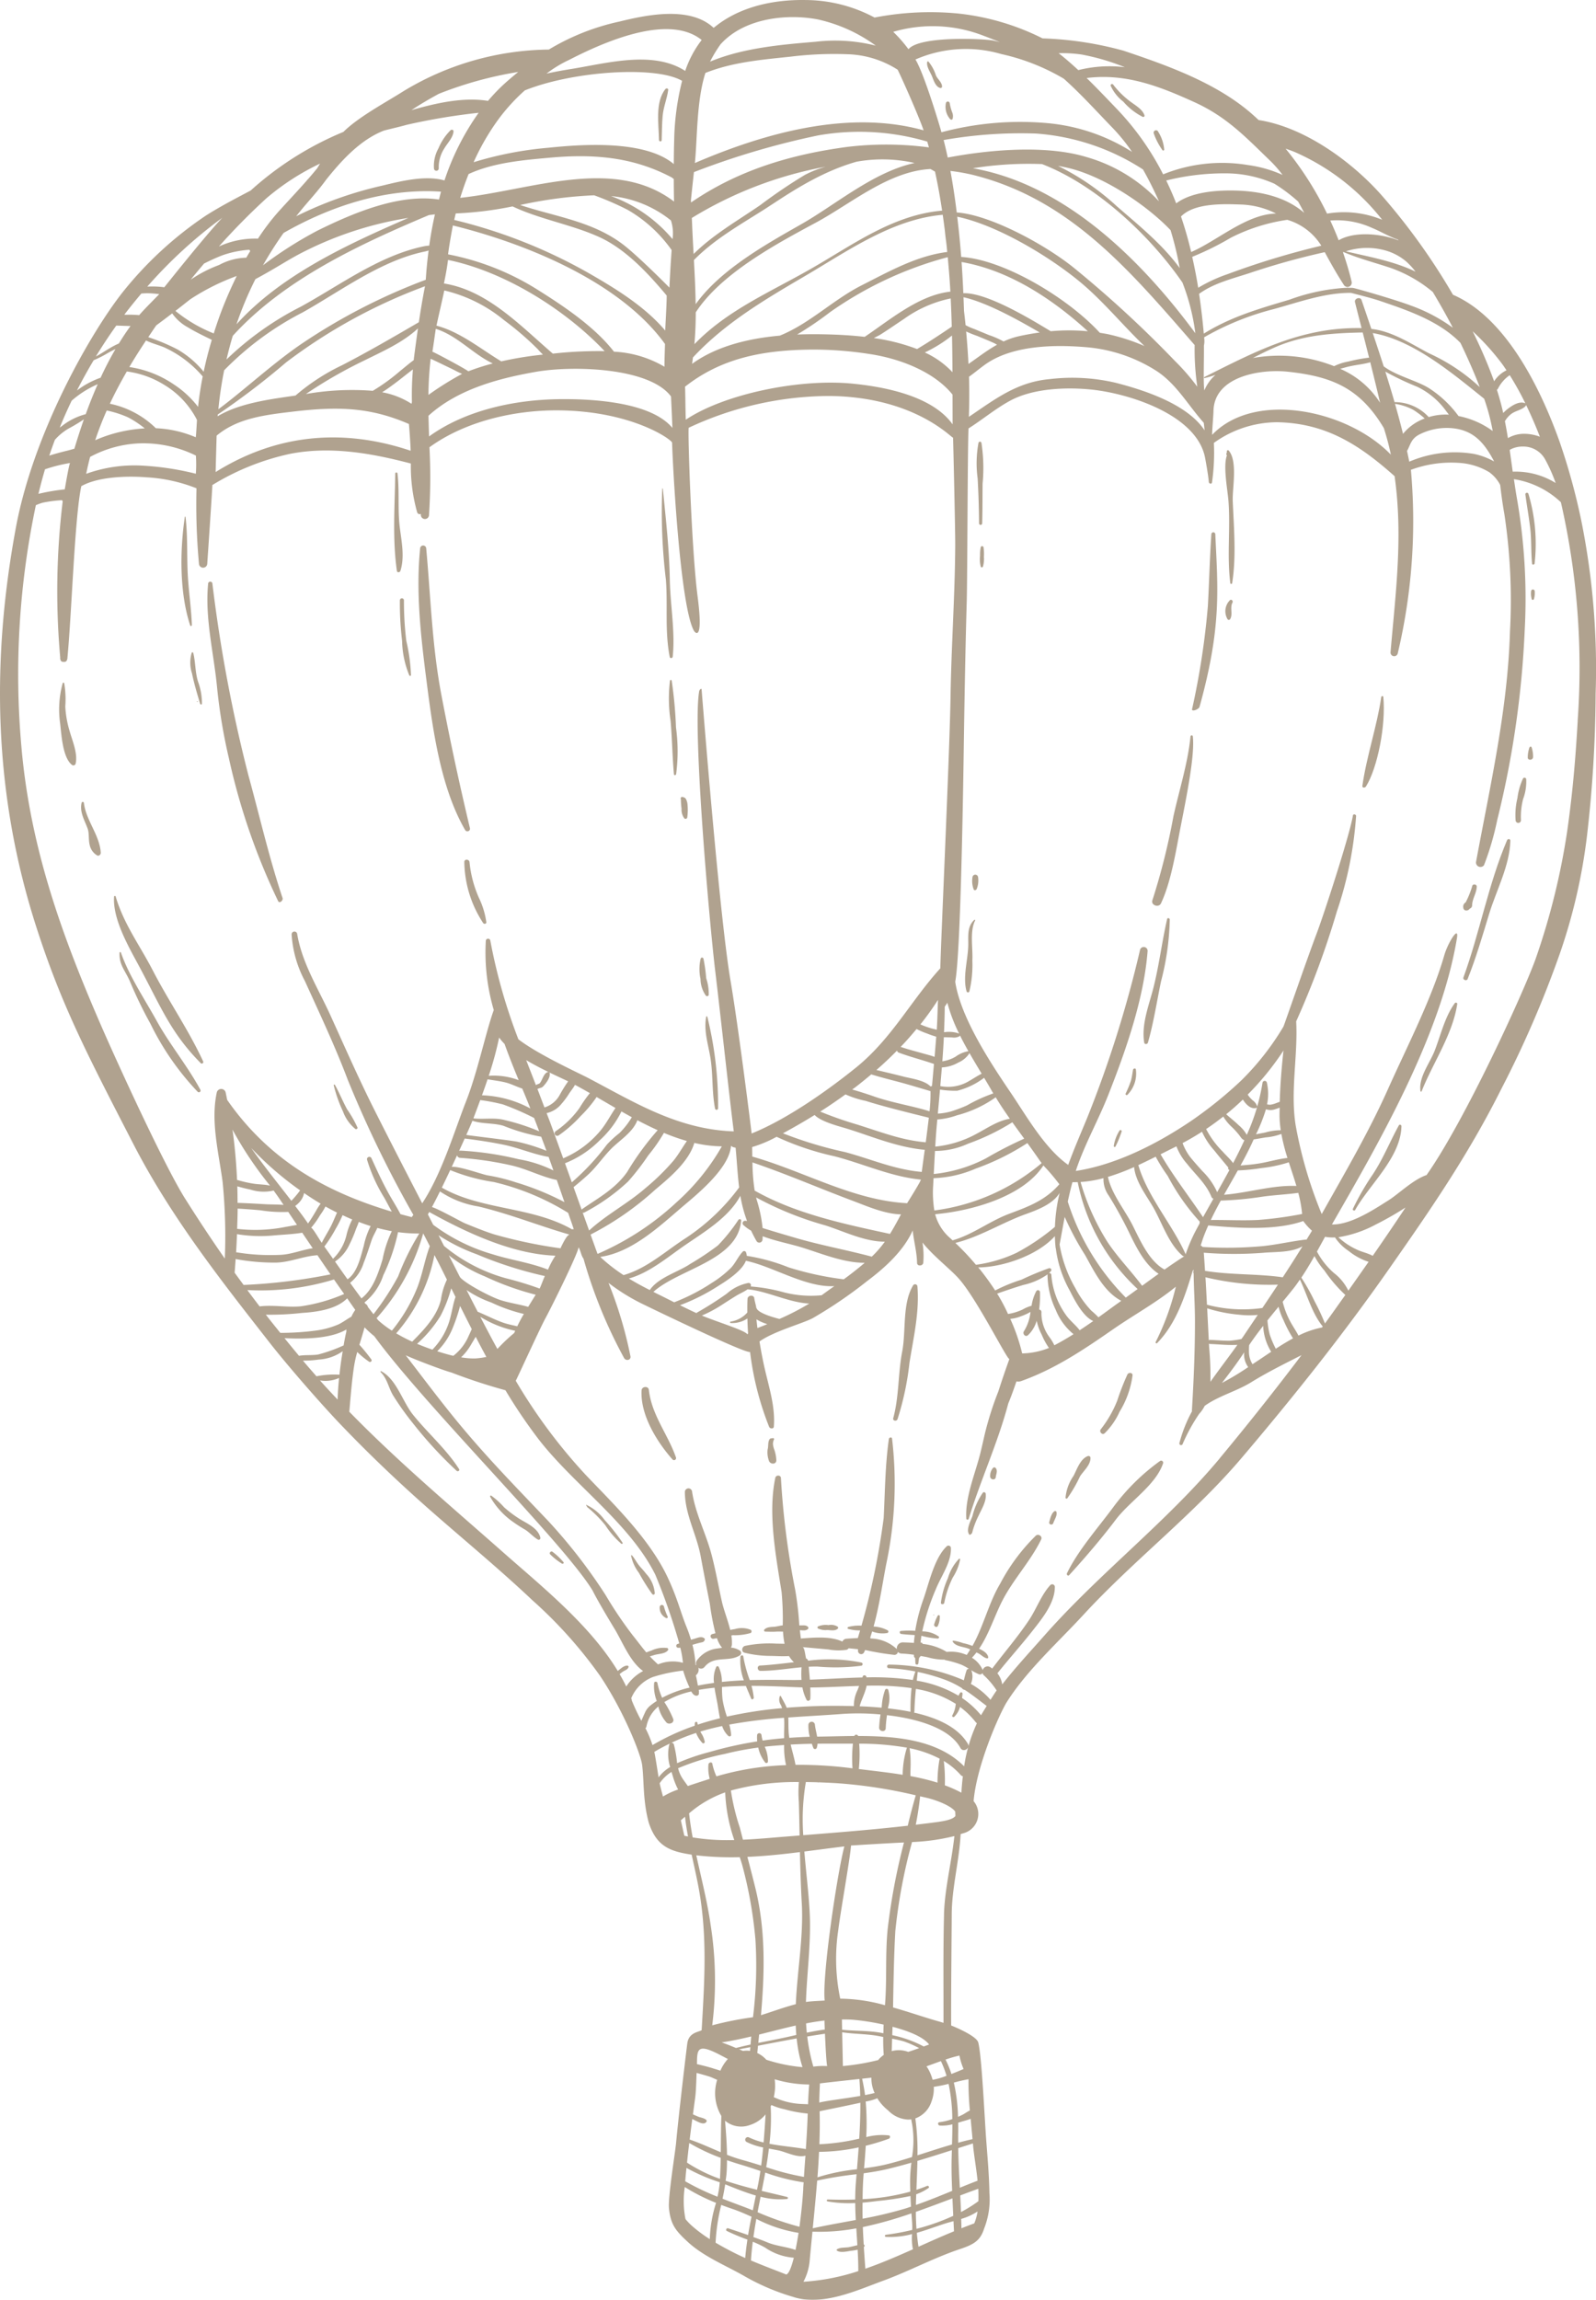 <?xml version="1.0" encoding="UTF-8"?> <svg xmlns="http://www.w3.org/2000/svg" viewBox="0 0 194.485 280.119"> <defs> <style>.cls-1{opacity:0.6;}.cls-2{fill:#7b6444;}</style> </defs> <title>air0</title> <g id="Layer_2" data-name="Layer 2"> <g id="Layer_1-2" data-name="Layer 1"> <g class="cls-1"> <path class="cls-2" d="M18.631,118.222c-1.617-3.127-3.533-5.64-4.541-9.04-.028-.096-.182-.066-.189.028-.19,2.736,1.788,6.125,2.998,8.379,2.737,5.095,3.881,8.17,7.558,11.896a.185.185,0,0,0,.298-.212C22.955,125.39,20.612,122.05,18.631,118.222Z"></path> <path class="cls-2" d="M50.332,172.318c-1.285-1.597-2.004-4.324-3.88-5.304-.07-.037-.115.059-.067.107.836.833.955,1.942,1.549,2.89a34.676,34.676,0,0,0,2.353,3.302,50.579,50.579,0,0,0,5.358,5.83c.145.131.419-.024.298-.212C54.394,176.511,52.133,174.558,50.332,172.318Z"></path> <path class="cls-2" d="M147.613,65.077c-.195,2.912-.264,5.826-.424,8.738a93.612,93.612,0,0,1-1.927,12.562c-.071.353.822.034.912-.289,2.722-9.797,2.216-14.445,1.921-21.017A.241.241,0,0,0,147.613,65.077Z"></path> <path class="cls-2" d="M30.287,94.498a181.394,181.394,0,0,1-4.403-23.402.262.262,0,0,0-.524.016c-.404,4.266.706,8.472,1.101,12.71a66.903,66.903,0,0,0,1.424,8.497,79.332,79.332,0,0,0,6.012,17.444c.168.321.633-.086.533-.387C32.764,104.362,31.699,99.638,30.287,94.498Z"></path> <path class="cls-2" d="M53.791,84.669c-1.139-5.954-1.304-11.902-1.857-17.912a.371.371,0,0,0-.732-.007c-.567,5.504.124,11.137.827,16.602.741,5.764,1.719,12.698,4.666,17.768a.32.32,0,0,0,.58-.208C55.837,94.866,54.816,90.026,53.791,84.669Z"></path> <path class="cls-2" d="M57.213,104.998c-.029-.348-.612-.4-.632-.034a13.866,13.866,0,0,0,2.295,7.457c.098.159.405.122.385-.097a9.911,9.911,0,0,0-.904-2.973A14.123,14.123,0,0,1,57.213,104.998Z"></path> <path class="cls-2" d="M78.182,169.341c-.172,2.993,1.873,6.288,3.783,8.438a.25.25,0,0,0,.411-.25c-.987-2.85-2.959-5.155-3.308-8.243C79.009,168.777,78.212,168.848,78.182,169.341Z"></path> <path class="cls-2" d="M24.049,85.509c.063.001.051-.098-.012-.099C23.973,85.409,23.986,85.508,24.049,85.509Z"></path> <path class="cls-2" d="M168.315,84.898c-.482,3.42-1.798,7.248-2.299,10.819-.036.256.311.279.447.06,1.396-2.249,2.43-7.428,2.106-10.889C168.553,84.738,168.334,84.762,168.315,84.898Z"></path> <path class="cls-2" d="M137.389,167.399a30.42,30.42,0,0,0-1.243,3.193,13.998,13.998,0,0,1-2.006,3.492c-.237.293.169.751.466.49a8.669,8.669,0,0,0,1.828-2.635,11.213,11.213,0,0,0,1.575-4.431C138.016,167.158,137.53,167.143,137.389,167.399Z"></path> <path class="cls-2" d="M194.441,84.449a91.176,91.176,0,0,0-1.738-20.985,78.048,78.048,0,0,0-2.638-9.616c-2.224-6.268-6.448-15.122-13.01-17.948a77.64,77.64,0,0,0-8.718-12.142c-3.533-3.991-9.303-8.264-14.96-9.135-.297-.276-.597-.55-.901-.816-4.319-3.739-10.239-5.844-15.579-7.636a42.144,42.144,0,0,0-9.853-1.496,29.917,29.917,0,0,0-10.323-3.032,35.523,35.523,0,0,0-10.15.495A17.986,17.986,0,0,0,98.131.003c-4.313-.066-8.222.998-11.027,3.279-.047.037-.1.069-.146.107-2.889-2.699-8.227-1.561-11.469-.764a28.138,28.138,0,0,0-8.609,3.412,34.762,34.762,0,0,0-17.678,5.048c-2.185,1.385-5.516,3.152-7.357,4.981a39.16,39.16,0,0,0-11.299,7.139c-1.844.976-3.699,1.933-5.464,3.057a44.983,44.983,0,0,0-10.202,9.416c-3.927,5.019-10.93,17.24-13.01,28.942-2.883,15.811-2.721,31.881,2.54,48.237,3.084,9.59,6.199,15.534,11.86,26.518,4.637,8.996,10.934,16.92,16.51,24.061,2.626,3.363,7.141,8.457,9.171,10.524,3.427,3.561,7.026,6.959,10.74,10.214,4.082,3.578,8.265,7.026,12.211,10.757a54.529,54.529,0,0,1,8.21,9.17c2.883,4.291,4.972,9.535,5.139,10.876.245,1.976.08,4.339.797,6.997.94,2.892,2.563,3.522,5.235,3.919.398,1.836.829,3.669,1.095,5.515.787,5.439.429,10.503.125,15.867-.38.235-1.543.276-1.744,1.559-.047.303-1.031,8.477-1.377,12.203-.108,1.175-.989,6.566-.864,7.893.192,2.037.832,2.783,2.301,4.139,1.944,1.79,4.583,2.842,6.851,4.135a27.26,27.26,0,0,0,5.972,2.552c3.539,1.187,7.809-.808,10.989-1.972,3.183-1.165,6.146-2.781,9.378-3.859,1.628-.545,2.458-1.014,2.914-2.489a9.647,9.647,0,0,0,.645-4.324c-.037-2.508-.304-5.044-.464-7.545-.209-3.31-.519-9.384-.898-10.801-.198-.743-2.553-1.772-3.301-2.066-.024-3.748.073-12.467.071-13.48.002-3.251.92-6.58,1.085-9.83.172-.058.353-.099.523-.162a2.425,2.425,0,0,0,1.058-3.853c.323-3.974,2.745-9.775,3.949-11.913,2.444-3.938,6.255-7.332,9.462-10.812,6.135-6.657,13.385-12.173,19.24-19.065,6.351-7.477,12.432-15.102,18.053-23.146,4.648-6.653,9.452-13.52,13.588-21.782a128.468,128.468,0,0,0,7.136-16.488,68.66,68.66,0,0,0,3.319-14.382A155.468,155.468,0,0,0,194.441,84.449Zm-6.159-28.506a19.732,19.732,0,0,1,1.286,2.885,9.261,9.261,0,0,0-5.231-1.378c-.125-.885-.243-1.767-.369-2.644a1.655,1.655,0,0,1,.181-.111,3.283,3.283,0,0,1,1.485-.306A3.021,3.021,0,0,1,188.282,55.943Zm-2.316-6.621q.918,1.902,1.681,3.871a5.467,5.467,0,0,0-1.959-.356,3.957,3.957,0,0,0-1.937.524q-.165-1.031-.366-2.056a2.925,2.925,0,0,1,.725-.85c.535-.439,1.355-.504,1.804-1.011A.236.236,0,0,0,185.966,49.323Zm-.09-.193c-.775-.362-1.778.361-2.358.846a3.475,3.475,0,0,0-.34.331c-.209-.949-.471-1.894-.771-2.837a.395.395,0,0,0,.165-.196,4.355,4.355,0,0,1,1.4-1.576A35.81,35.81,0,0,1,185.876,49.13Zm-2.827-4.799c.184.252.355.513.53.771a3.754,3.754,0,0,0-1.508,1.338,59.913,59.913,0,0,0-2.616-6.087A29.125,29.125,0,0,1,183.048,44.33Zm-35.178,5.82c.012-4.362,5.822-5.223,9.048-4.876,5.3.568,8.779,1.928,11.714,6.871a32.68,32.68,0,0,1,.856,3.233c-5.255-5.454-16.588-7.85-21.779-2.418C147.677,52.775,147.87,50.474,147.87,50.151Zm20.304-1.091a10.832,10.832,0,0,0-4.862-4.135c.395-.108.789-.225,1.188-.313.79-.175,1.605-.246,2.386-.462a.24.24,0,0,0,.084-.043C167.383,45.755,167.791,47.405,168.174,49.059Zm-.893-8.492c4.958.843,9.848,5.02,13.571,7.995.012.034.027.068.038.102a25.548,25.548,0,0,1,1.007,3.833,10.468,10.468,0,0,0-4.168-1.824,13.544,13.544,0,0,0-3.586-3.386c-1.467-.928-3.966-1.49-5.531-2.669C168.171,43.238,167.723,41.886,167.28,40.568Zm-.509,3.003a19.406,19.406,0,0,0-2.473.465,6.483,6.483,0,0,0-1.73.564,18.225,18.225,0,0,0-9.902-.993c1.005-.513,2.012-1.022,3.044-1.451,3.337-1.384,6.788-1.583,10.343-1.662q.395,1.542.782,3.084A.248.248,0,0,0,166.771,43.571Zm2.042,1.694a35.362,35.362,0,0,0,3.876,1.843,9.238,9.238,0,0,1,3.244,2.581c.183.224.392.525.624.819h-.001a7.019,7.019,0,0,0-2.458.294,5.601,5.601,0,0,0-4.164-1.822C169.575,47.725,169.198,46.485,168.813,45.265Zm3.426,4.667a10.359,10.359,0,0,1,1.368,1.039,6.09,6.09,0,0,0-2.64,1.872c-.304-1.23-.633-2.449-.978-3.655A6.871,6.871,0,0,1,172.239,49.931Zm.828,2.934a7.395,7.395,0,0,1,3.483-.738c2.967.118,4.319,1.8,5.521,4.08a8.653,8.653,0,0,0-2.44-.917,14.078,14.078,0,0,0-7.901.942c-.012-.057-.248-1.19-.274-1.307C171.921,54.091,171.943,53.406,173.067,52.866Zm7.252-5.717a23.062,23.062,0,0,0-6.202-4.122c-2.224-1.17-4.479-2.694-7.008-2.962-.406-1.204-.808-2.38-1.192-3.513-.153-.456-.919-.203-.802.259.264,1.053.534,2.102.803,3.152-7.268-.142-12.794,2.774-19.163,5.966-.059.029-.043.14.032.123.448-.106.888-.24,1.323-.387a5.078,5.078,0,0,0-1.352,1.887c-.144-.858-.032-3.65-.053-5.453a2.484,2.484,0,0,0,.054-.703c-.004-.105-.02-.207-.028-.312a33.548,33.548,0,0,1,8.473-3.434c3.074-.84,6.21-2.001,9.42-1.978,1.225.313,2.688.692,3.505.969,3.443,1.171,7.248,2.457,9.835,5.123C178.838,43.565,179.631,45.371,180.319,47.148Zm-27.657,86.883a3.27,3.27,0,0,1-.622-.711,33.855,33.855,0,0,0,4.363-5.372c-.232,2.077-.4,4.16-.459,6.248-.151.057-.301.112-.452.169a3.13,3.13,0,0,1-.697.19,1.802,1.802,0,0,1-.398-.046,6.175,6.175,0,0,0-.029-2.675.271.271,0,0,0-.519.019,24.671,24.671,0,0,1-1.921,6.372,4.209,4.209,0,0,0-.987-1.176c-.481-.475-1.022-.883-1.52-1.335q1.055-.853,2.031-1.79c.372.588.936,1.176,1.598,1.03a.183.183,0,0,0,.138-.221A1.422,1.422,0,0,0,152.663,134.032Zm-1.051,30.68a2.614,2.614,0,0,0,.49,1.8,32.655,32.655,0,0,1-3.204,1.932C149.837,167.235,150.763,166.013,151.611,164.712Zm-4.115,3.592a38.857,38.857,0,0,0-.156-4.206c-.006-.152-.014-.305-.021-.455a.202.202,0,0,0,.117.054c.89.026,1.774.124,2.665.122.2-.001.44-.001.685-.017C149.729,165.286,148.577,166.771,147.497,168.304Zm4.076-5.632c-.093.141-.195.279-.291.417a10.82,10.82,0,0,1-1.457.21c-.8.01-1.598-.08-2.398-.1a.198.198,0,0,0-.127.053q-.102-1.95-.197-3.898a18.353,18.353,0,0,0,3.998.785,9.864,9.864,0,0,0,2.166.014C152.704,160.989,152.14,161.826,151.573,162.672Zm-4.495-3.761c-.058-1.114-.115-2.227-.183-3.341a33.328,33.328,0,0,0,8.831.898q-.94,1.424-1.898,2.844A17.023,17.023,0,0,1,147.078,158.911Zm5.139,4.923c.539-.811,1.118-1.584,1.71-2.345a6.477,6.477,0,0,0,.976,3.154c-.58.386-1.141.769-1.68,1.124-.2.13-.397.262-.594.393a2.863,2.863,0,0,1-.431-1.376A8.945,8.945,0,0,1,152.217,163.834Zm2.505-1.303a9.616,9.616,0,0,1-.274-1.706c.446-.559.901-1.112,1.356-1.667a7.591,7.591,0,0,0,.597,1.629,15.57,15.57,0,0,0,1.163,2.225c-.719.389-1.421.822-2.1,1.265A11.779,11.779,0,0,1,154.722,162.531Zm-7.88-7.746c-.047-.736-.096-1.471-.153-2.205a46.925,46.925,0,0,0,7.222.013c1.492-.145,3.444-.002,4.805-.796-.781,1.278-1.588,2.529-2.402,3.777C153.208,155.127,149.977,155.301,146.842,154.785Zm6.936-3a48.029,48.029,0,0,1-7.232.094.507.507,0,0,0-.237-.172c.116-.344.22-.7.345-1.034.178-.478.374-.95.583-1.417,3.545.31,8.159.662,11.576-.533a7.148,7.148,0,0,0,1.057,1.178c-.215.373-.446.73-.666,1.099a.178.178,0,0,0-.084-.021C157.332,151.187,155.583,151.609,153.777,151.785Zm-.469-3.196c-1.921.093-3.844-.015-5.765.008.377-.797.789-1.585,1.217-2.367a41.245,41.245,0,0,0,5.049-.471c1.45-.207,2.943-.27,4.396-.469a15.883,15.883,0,0,1,.467,2.571A47.05,47.05,0,0,1,153.309,148.589Zm-4.152-3.069c.554-.99,1.124-1.975,1.678-2.964a22.306,22.306,0,0,0,2.843-.281,16.891,16.891,0,0,0,3.374-.707c.312.96.639,1.915.922,2.881C155.103,144.316,152.044,145.299,149.156,145.52Zm4.482-3.847c-.823.145-1.647.22-2.473.284.565-1.027,1.105-2.062,1.575-3.115.008-.021.019-.041.028-.062.482-.076.963-.16,1.442-.243a7.099,7.099,0,0,0,1.933-.425,23.771,23.771,0,0,0,.743,2.929C155.794,141.151,154.719,141.481,153.638,141.673Zm-.586-3.516a20.485,20.485,0,0,0,1.214-3.052,1.657,1.657,0,0,0,1.155-.015,4.367,4.367,0,0,0,.513-.185c-.005.333-.016.665-.015.999a12.355,12.355,0,0,0,.15,1.758,6.814,6.814,0,0,0-1.895.279C153.799,138.014,153.424,138.083,153.051,138.157Zm-2.938-.884a9.783,9.783,0,0,1,.874.962c.192.245.324.507.592.618.014.017.036.02.054.031-.428.936-.888,1.865-1.372,2.786-.363-.51-.896-.976-1.236-1.37a11.158,11.158,0,0,1-2.054-2.784c.724-.478,1.416-.992,2.092-1.522A5.753,5.753,0,0,0,150.114,137.273Zm-2.163,2.832c.432.546.882,1.079,1.328,1.616.129.159.263.321.4.478a.214.214,0,0,0,.137.305c-.492.909-.994,1.811-1.497,2.699a8.422,8.422,0,0,0-1.812-2.576c-.5-.56-1.003-1.112-1.473-1.697a6.536,6.536,0,0,1-.929-1.705c.818-.426,1.6-.892,2.365-1.379A9.016,9.016,0,0,0,147.951,140.105Zm-3.316,1.63c1.032,1.327,2.353,2.452,2.986,4.045a.352.352,0,0,0,.247.219c-.433.76-.86,1.514-1.271,2.255-1.714-2.565-3.629-4.997-5.175-7.662.652-.329,1.3-.657,1.934-.968A6.909,6.909,0,0,0,144.634,141.735Zm-2.351,1.475a26.717,26.717,0,0,0,3.919,5.592.311.311,0,0,0-.015.201c-.209.385-.417.769-.612,1.147a20.719,20.719,0,0,0-1.117,2.67.206.206,0,0,0-.012-.119c-1.638-3.627-4.61-6.945-5.736-10.791.715-.328,1.418-.676,2.115-1.024A22.288,22.288,0,0,0,142.283,143.21Zm-1.841,3.692c1.143,1.941,1.921,4.568,3.667,6.051a.214.214,0,0,0,.263.021c-.835.529-1.655,1.086-2.467,1.658-1.887-1.027-2.965-3.551-3.873-5.356-.96-1.91-2.58-3.837-3.026-5.93a26.429,26.429,0,0,0,3.191-1.2C138.362,143.855,139.61,145.486,140.443,146.902Zm-5.354-1.308a49.885,49.885,0,0,1,2.485,4.5c.851,1.751,1.903,3.933,3.61,5.054q-1.009.726-2.012,1.459c-1.343-1.797-2.942-3.423-4.201-5.307a28.495,28.495,0,0,1-3.298-7.333,14.331,14.331,0,0,0,2.792-.471A3.452,3.452,0,0,0,135.089,145.594Zm3.54,11.408c-.481.351-.96.701-1.445,1.046a29.079,29.079,0,0,1-7.07-11.692c.171-.79.352-1.579.571-2.368.213.006.426,0,.64-.006A24.189,24.189,0,0,0,138.629,157.002Zm-6.413-4.154c1.126,2.014,2.297,4.479,4.418,5.591-.122.085-.242.177-.366.261-.436.302-1.318.965-2.418,1.75a9.433,9.433,0,0,0-.87-.817,12.038,12.038,0,0,1-1.945-2.743,15.771,15.771,0,0,1-1.918-5.307c.215-1.134.412-2.254.622-3.365A34.657,34.657,0,0,0,132.216,152.848Zm-1.865,4.33c.511,1.008,1.585,3.174,2.868,3.72-.524.366-1.077.747-1.654,1.124-.48-.631-1.179-1.17-1.636-1.808a9.592,9.592,0,0,1-1.816-4.932.223.223,0,0,0-.301-.204,2.662,2.662,0,0,0,.266-.287c.126-.162-.075-.369-.246-.325a35.335,35.335,0,0,0-3.356,1.397,20.153,20.153,0,0,0-3.21,1.315c-.559-.86-1.168-1.701-1.826-2.531-.075-.095-.161-.18-.237-.274,3.012-.032,7.22-1.46,9.339-3.812.015.481.038.965.097,1.46.002.012.013.016.017.025A14.265,14.265,0,0,0,130.351,157.178Zm-5.096,5.457a3.866,3.866,0,0,0,1.072-1.772,6.315,6.315,0,0,0,.613,1.694,8.281,8.281,0,0,0,.88,1.621,9.158,9.158,0,0,1-3.263.666,23.047,23.047,0,0,0-1.451-4.209,4.58,4.58,0,0,0,1.34-.327,6.366,6.366,0,0,0,1.126-.52,5.524,5.524,0,0,1-.795,2.349C124.56,162.441,124.941,162.905,125.255,162.635Zm1.652-2.772a.313.313,0,0,0-.282-.359,13.351,13.351,0,0,0,.103-2.125.243.243,0,0,0-.451-.117,5.552,5.552,0,0,0-.574,1.777,4.587,4.587,0,0,0-1.096.463,6.643,6.643,0,0,1-1.775.541,21.361,21.361,0,0,0-1.323-2.482c1.065-.375,2.129-.737,3.214-1.062a8.116,8.116,0,0,0,2.96-1.303c-.014.027-.038.049-.038.086a10.07,10.07,0,0,0,.999,4.251,7.327,7.327,0,0,0,2.173,2.97c-.781.49-1.575.958-2.339,1.35a5.781,5.781,0,0,0-.549-.926A4.885,4.885,0,0,1,126.906,159.863Zm1.645-10.437a26.437,26.437,0,0,1-4.669,3.16,16.775,16.775,0,0,1-4.958,1.464,32.032,32.032,0,0,0-2.508-2.661c2.998-.742,5.673-2.464,8.582-3.511,1.422-.513,3.296-1.215,4.127-2.583A20.381,20.381,0,0,0,128.551,149.426Zm-5.542-1.6c-2.446.912-4.41,2.521-6.932,3.247-.089-.083-.177-.17-.268-.251a5.822,5.822,0,0,1-1.859-2.931c4.657-.419,10.794-2.222,13.189-5.94a23.946,23.946,0,0,1,1.948,2.29C127.393,146.195,125.367,146.946,123.009,147.826Zm-9.156-.391a13.85,13.85,0,0,1-.164-2.668c.025-.423.044-.843.069-1.265a14.091,14.091,0,0,0,5.139-1.167,30.093,30.093,0,0,0,6.292-3.11c.498.688.995,1.377,1.473,2.076.086.127.18.245.269.366A25.25,25.25,0,0,1,113.853,147.435Zm6.3-6.354a17.577,17.577,0,0,1-6.37,1.913c.05-.938.098-1.877.15-2.807a9.739,9.739,0,0,0,4.03-.885,27.8,27.8,0,0,0,5.396-2.609c.476.669.962,1.331,1.445,1.995A49.179,49.179,0,0,0,120.152,141.081Zm-1.32-2.897a13.168,13.168,0,0,1-4.869,1.473c.054-.9.112-1.795.194-2.678.019-.208.037-.417.055-.625a9.052,9.052,0,0,0,2.404-.513,14.365,14.365,0,0,0,4.716-2.191c.535.892,1.122,1.757,1.722,2.613C121.559,136.496,120.154,137.501,118.832,138.183Zm-.976-3.559a18.052,18.052,0,0,1-1.976.749,7.897,7.897,0,0,1-1.602.265q.134-1.463.265-2.928a12.088,12.088,0,0,0,2.091.142,9.052,9.052,0,0,0,3.285-1.579c.359.597.708,1.185,1.02,1.741.031.056.068.107.1.162A18.641,18.641,0,0,0,117.856,134.625ZM93.086,25.539c2.441-1.551,6.469-4.478,11.288-5.841a17.716,17.716,0,0,1,7.076.155c-4.983,1.074-9.618,5.071-13.782,7.44-4.301,2.447-9.875,5.542-12.897,9.761-.024-1.792-.114-3.59-.212-5.377C87.022,29.163,90.107,27.431,93.086,25.539Zm-8.566,5.4c-.069-1.25-.138-2.497-.186-3.727-.01-.216-.021-.442-.031-.664a47.652,47.652,0,0,1,16.32-6.245,12.992,12.992,0,0,0-2.542,1,63.6,63.6,0,0,0-5.42,3.667C89.839,26.911,86.915,28.565,84.52,30.939Zm-.081,12.601c3.874-4.167,8.715-7.027,13.609-9.893,5.223-3.058,10.661-6.95,16.831-7.486q.141.984.263,1.971c.042.432.091.865.154,1.297.022.185.044.371.064.556.026.234.043.469.067.704-3.751.478-7.059,2.362-10.394,4.045-3.509,1.77-6.363,4.682-10.007,6.146-3.813.342-7.707,1.271-10.692,3.438C84.376,44.06,84.404,43.8,84.439,43.54Zm16.72-5.527a44.925,44.925,0,0,1,14.33-6.689c.132,1.398.245,2.797.323,4.198-3.84.413-7.351,3.434-10.448,5.507-1.848-.214-3.634-.288-5.156-.314-.989-.018-2.021-.012-3.073.03A41.334,41.334,0,0,0,101.158,38.013Zm6.102,2.754c.983-.616,1.935-1.287,2.903-1.924a14.861,14.861,0,0,1,5.686-2.493q.085,1.72.13,3.443c-1.395.935-2.778,1.86-4.228,2.72a23.973,23.973,0,0,0-5.274-1.338C106.788,41.016,107.094,40.871,107.26,40.767Zm8.749.097c.033,1.49.047,2.981.056,4.472a10.643,10.643,0,0,0-3.372-2.406A16.43,16.43,0,0,0,116.009,40.865Zm.575-14.987c-.202-1.649-.452-3.352-.77-5.06a24.12,24.12,0,0,1,2.762.492c11.803,2.942,19.089,11.616,27,20.718a31.7,31.7,0,0,0,.322,5.074,26.748,26.748,0,0,0-2.721-3.134,137.109,137.109,0,0,0-12.364-11.384C127.249,29.721,120.591,26.145,116.584,25.877Zm29.078,14.71c-6.593-8.924-15.851-18.113-27.111-20.094a43.058,43.058,0,0,1,8.423-.509c6.723,2.593,13.268,8.837,17.114,14.43A25.991,25.991,0,0,1,145.662,40.588Zm-1.748-14.216c1.632-1.69,5.294-1.528,7.308-1.46a10.258,10.258,0,0,1,4.276,1.098c-3.608.067-7.192,3.333-10.345,4.687C144.805,29.23,144.397,27.786,143.914,26.372Zm1.366,4.911a34.965,34.965,0,0,0,4.714-2.333,22.082,22.082,0,0,1,6.873-2.175,7.313,7.313,0,0,1,4.143,3.152,97.379,97.379,0,0,0-11.432,3.468,18.539,18.539,0,0,0-3.569,1.656C145.806,33.779,145.559,32.524,145.28,31.283Zm4.478-8.079c-1.977.015-4.713.274-6.43,1.568-.366-.944-.773-1.872-1.215-2.786a29.323,29.323,0,0,1,7.521-.87,14.716,14.716,0,0,1,5.665,1.265,20.539,20.539,0,0,1,2.895,2.175q.374.684.738,1.375C156.485,23.809,153.098,23.18,149.757,23.204Zm-7.119,4.826a39.539,39.539,0,0,1,1.117,4.625c-2.113-2.901-5.001-5.213-7.689-7.554a30.148,30.148,0,0,0-7.14-4.893c.561.095,1.126.21,1.693.363C134.969,21.738,139.978,25.226,142.638,28.03Zm-10.196-8.887c-6.795-2.079-16.511-.009-16.956.045-.154-.713-.316-1.424-.498-2.129a54.185,54.185,0,0,1,11.237-.793,27.525,27.525,0,0,1,13.055,4.375c.716,1.26,1.359,2.566,1.953,3.883A19.41,19.41,0,0,0,132.443,19.142Zm-17.638,6.512c-5.965.518-10.77,4.088-15.852,7.008-5.079,2.919-10.3,5.083-14.336,9.263q.166-1.927.166-3.88c3.068-4.73,9.835-8.346,14.594-10.906,4.311-2.317,8.886-6.28,13.998-6.553.19.096.375.208.561.316C114.283,22.474,114.566,24.061,114.804,25.654Zm-11.536-7.765c-6.936.924-13.329,2.844-19.059,6.771-.005-.093-.011-.191-.015-.284q.174-1.709.364-3.412a96.157,96.157,0,0,1,15.146-4.473,29.115,29.115,0,0,1,13.286.756c.07.234.136.47.205.705A39.874,39.874,0,0,0,103.269,17.89ZM98.973,42.578a44.542,44.542,0,0,1,6.886.525c4.225.621,8.16,2.393,10.216,4.962q.004,1.812.008,3.623c-2.632-3.704-9.065-4.644-12.137-4.954-6.508-.656-15.693,1.249-20.377,4.386-.05-1.179-.056-3.849-.097-4.017C88.003,43.536,93.133,42.632,98.973,42.578Zm17.672-16.184c4.685.974,10.866,4.603,14.784,7.794,2.916,2.375,5.312,5.366,8.035,7.96a24.143,24.143,0,0,0-4.393-1.43c-.348-.076-.699-.126-1.049-.184-3.817-4.177-11.621-8.913-16.891-9.238-.075-.949-.158-1.899-.255-2.847C116.806,27.778,116.728,27.089,116.645,26.393Zm15.918,13.952a24.873,24.873,0,0,0-4.519-.003c-1.932-1.145-7.669-4.74-10.655-4.63-.054-1.267-.123-2.533-.214-3.799C123.439,32.999,128.84,36.952,132.563,40.345Zm-12.052.465c-.587-.248-1.179-.481-1.765-.732a6.827,6.827,0,0,1-1.083-.477c-.055-.583-.128-1.163-.192-1.745-.017-.552-.04-1.103-.061-1.655,3.095.69,7.374,3.191,9.289,4.295-.85.117-1.692.266-2.518.449a9.319,9.319,0,0,0-1.89.644A10.681,10.681,0,0,0,120.51,40.81Zm.982,1.181c-1.236.685-2.328,1.55-3.479,2.339-.065-1.321-.163-2.64-.281-3.958a14.119,14.119,0,0,0,1.372.553c.668.279,1.341.55,2.002.849A3.619,3.619,0,0,1,121.492,41.991Zm-3.404,89.677a4.953,4.953,0,0,1-3.501.615h-.006c.065-.759.132-1.516.191-2.274a4.452,4.452,0,0,0,2.008-.595,3.041,3.041,0,0,0,1.351-1.13.068.068,0,0,0,.006-.024c.492.862.998,1.703,1.484,2.513C119.097,131.04,118.607,131.372,118.088,131.668Zm-1.628-2.976a4.533,4.533,0,0,1-1.629.575c.071-.981.137-1.961.184-2.942l.006.002c.331.01.663.019.994.029a1.393,1.393,0,0,0,.89-.136.216.216,0,0,0,.077-.104c.321.646.667,1.285,1.022,1.916A3.699,3.699,0,0,0,116.459,128.692Zm-1.424-2.963c.044-1.04.081-2.081.086-3.122l.002-.001a5.638,5.638,0,0,0,.316-.476,19.604,19.604,0,0,0,1.431,3.752A3.711,3.711,0,0,0,115.035,125.729Zm4.929-81.271c3.339-2.446,8.593-2.497,12.488-2.163a18.796,18.796,0,0,1,8.283,2.763c2.563,1.578,3.997,4.252,5.95,6.433.04.308.069.616.102.925-2.17-3.293-7.646-4.976-10.857-5.8a23.161,23.161,0,0,0-8.078-.435c-4.027.372-6.736,2.542-9.789,4.589.054-1.626.067-3.254.016-4.884C118.688,45.457,119.278,44.962,119.964,44.458Zm57.076-4.539a20.185,20.185,0,0,0-5.133-2.708c-2.006-.76-6.828-2.13-7.047-2.147-.201-.014-.399-.013-.595-.016-.015-.009-.031-.015-.043-.024a.032.032,0,0,0-.05.021,23.942,23.942,0,0,0-7.035,1.452c-3.726,1.109-7.145,2.083-10.447,4.136q-.217-2.445-.572-4.844c1.76-1.292,4.075-1.851,6.106-2.515a89.454,89.454,0,0,1,9.206-2.562c.731,1.36,1.492,2.703,2.331,3.996a.52.52,0,0,0,.946-.396c-.29-1.21-.654-2.411-1.061-3.599.022-.008.044-.011.065-.018,1.84.787,3.784,1.283,5.683,1.915a16.559,16.559,0,0,1,5.2,2.951C175.449,36.99,176.276,38.442,177.04,39.919Zm-4.548-6.828c-2.633-1.301-5.938-1.864-8.484-2.482a8.269,8.269,0,0,1,4.644-.15,6.799,6.799,0,0,1,2.675,1.365A8.487,8.487,0,0,1,172.491,33.091Zm-2.072-3.814c-2.477-.948-5.57-1.034-7.296-.01-.314-.811-.658-1.613-1.021-2.406a10.249,10.249,0,0,1,5.055.882c1.098.45,2.098,1.068,3.196,1.448C170.375,29.22,170.398,29.246,170.419,29.277ZM157.861,18.553a27.665,27.665,0,0,1,10.567,8.213,12.287,12.287,0,0,0-6.718-.745,39.765,39.765,0,0,0-5.043-7.907C157.068,18.245,157.467,18.385,157.861,18.553Zm-2.992,1.112a14.678,14.678,0,0,1,1.423,1.641,15.215,15.215,0,0,0-4.212-1.202,19.169,19.169,0,0,0-10.342,1.132,33.309,33.309,0,0,0-5.671-7.998c-1.174-1.221-2.385-2.501-3.651-3.736,4.746-.593,8.85.987,13.176,2.962C149.548,14.268,151.847,16.756,154.869,19.665Zm-23.113-13.032a27.557,27.557,0,0,1,5.316,1.554,15.57,15.57,0,0,0-5.672.353c-.776-.717-1.568-1.418-2.398-2.059A16.309,16.309,0,0,1,131.756,6.634Zm-2.123,2.952c2.122,1.896,4.058,4.047,5.951,5.997a22.3,22.3,0,0,1,2.364,2.918,23.103,23.103,0,0,0-10.169-3.489,37.175,37.175,0,0,0-13.053,1.1c-.37-1.316-2.162-7.231-3.172-8.864a15.357,15.357,0,0,1,10.46-.663A25.874,25.874,0,0,1,129.633,9.586Zm-9.696-5.199q.947.358,1.893.741c-.242-.058-.488-.12-.725-.174-1-.231-9.021-.635-10.401,1.043a17.051,17.051,0,0,0-1.857-2.119A17.093,17.093,0,0,1,119.937,4.387Zm-32.14,1.021c.008-.007.013-.017.02-.025,2.923-3.234,8.18-3.73,11.867-3.011a18.919,18.919,0,0,1,7.034,3.188,20.206,20.206,0,0,0-7.331-.472c-4.294.357-8.85.755-12.862,2.422A16.039,16.039,0,0,1,87.797,5.408Zm8.561,1.491a43.549,43.549,0,0,1,6.878-.293,11.977,11.977,0,0,1,6.146,1.883c.21.365,2.461,5.34,3.167,7.388-9.089-2.538-19.323.297-27.872,3.98.301-2.89.188-7.582,1.283-10.972C89.256,7.569,92.767,7.279,96.358,6.899Zm-26.954.371c4.978-2.563,12.279-5.473,16.101-2.398a12.854,12.854,0,0,0-2.007,3.767c-3.914-2.527-9.522-.942-13.794-.251-.948.153-2.017.336-3.109.581A14.745,14.745,0,0,1,69.404,7.27ZM15.6,50.831a12.156,12.156,0,0,1,2.037,1.346,17.992,17.992,0,0,0-3.503.555,16.643,16.643,0,0,0-2.532.888c.408-1.229.879-2.438,1.404-3.622A12.829,12.829,0,0,1,15.6,50.831Zm-2.211-1.657c.622-1.336,1.324-2.641,2.065-3.929a11.443,11.443,0,0,1,4.527,1.611,10.6,10.6,0,0,1,4.022,4.293c-.037.655-.119,2.055-.152,2.109a13.91,13.91,0,0,0-4.861-1.101A11.242,11.242,0,0,0,13.389,49.174Zm3.408,4.835a14.498,14.498,0,0,1,7.073,1.48,15.421,15.421,0,0,1-.005,2.212,34.446,34.446,0,0,0-6.285-.974,17.348,17.348,0,0,0-7.077.983c.142-.694.298-1.382.478-2.06A13.895,13.895,0,0,1,16.797,54.009Zm4.439-7.151a12.99,12.99,0,0,0-5.476-2.155c.643-1.093,1.33-2.168,2.037-3.233.733.366,1.591.565,2.3.877a13.646,13.646,0,0,1,4.59,3.486c.005.004.01.001.016.004-.241,1.228-.439,2.475-.565,3.723A12.011,12.011,0,0,0,21.237,46.858Zm.346-4.323a24.5,24.5,0,0,0-3.513-1.467c.325-.483.642-.969.979-1.444.631-.464,1.31-.976,1.935-1.454a5.571,5.571,0,0,0,1.958,1.724c.872.553,2.574,1.349,2.867,1.499-.369,1.248-.71,2.548-.989,3.885A11.605,11.605,0,0,0,21.583,42.535Zm-.205-4.665c.915-.702,1.645-1.301,1.849-1.443a27.24,27.24,0,0,1,5.622-2.811c-.59,1.204-1.128,2.415-1.601,3.599-.419,1.045-.822,2.194-1.199,3.397A17.698,17.698,0,0,1,21.378,37.87Zm53.075-13.989a13.713,13.713,0,0,1,7.307,2.968,5.038,5.038,0,0,1,.194,2.275A17.754,17.754,0,0,0,74.453,23.88Zm7.392,6.578q-.166,2.285-.269,4.575c-.061-.07-3.87-3.915-5.715-5.304-3.723-2.8-8.243-3.348-12.474-4.76A52.055,52.055,0,0,1,72.403,23.787a35.616,35.616,0,0,1,4.094,1.778A16.851,16.851,0,0,1,81.845,30.458Zm-25.764-6.36q.453-1.471,1.022-2.898c3.054-1.418,6.78-1.709,9.863-1.991,5.422-.495,10.221-.084,14.941,2.43a.422.422,0,0,0,.199.145c.005.919.01,1.84.033,2.766C74.818,18.984,64.762,23.164,56.081,24.098Zm6.385,1.042c3.308,1.57,7.248,2.221,10.571,3.737,3.201,1.46,5.938,4.401,8.206,7.119.004,1.046-.174,3.818-.176,4.268-2.449-2.892-5.902-5.027-9.101-6.871a63.107,63.107,0,0,0-16.616-6.608c.065-.263.119-.53.189-.791A43.082,43.082,0,0,0,62.465,25.14Zm18.571,16.758c-.027.925-.063,1.85-.065,2.771a13.362,13.362,0,0,0-6.153-1.835c-2.318-2.979-5.968-5.445-9.157-7.451a31.736,31.736,0,0,0-11.059-4.405c.106-.945.524-3.251.587-3.517C64.063,29.649,75.571,34.314,81.037,41.898ZM54.594,31.66c6.878,1.412,14.26,6.013,19.086,11.108a50.222,50.222,0,0,0-6.312.304c-3.935-3.371-7.96-7.71-13.271-8.544C54.313,33.476,54.46,32.715,54.594,31.66Zm-.453,3.718a17.885,17.885,0,0,1,7.294,3.626,36.815,36.815,0,0,1,4.099,3.528,8.861,8.861,0,0,0,.628.659,42.269,42.269,0,0,0-5.077.823c-2.518-1.52-5.018-3.593-7.898-4.349C53.494,38.238,53.835,36.809,54.142,35.377Zm5.905,8.893a27.397,27.397,0,0,0-2.972.951c-.534-.402-4.294-2.396-4.393-2.386.003-.011.014-.014.016-.025.138-.888.266-1.782.392-2.678.005-.028.011-.054.017-.081C55.761,40.898,57.605,43.103,60.047,44.27Zm-6.553-19.967c-4.918-.741-10.562,1.692-14.804,3.784a48.389,48.389,0,0,0-6.64,4.223,44.924,44.924,0,0,1,2.506-3.937c5.836-3.332,12.498-5.477,19.184-5.029C53.671,23.576,53.56,24.07,53.494,24.303Zm-16.136,6.189a43.004,43.004,0,0,1,12.415-3.953c-7.397,3.211-15.526,6.942-20.954,12.962a42.601,42.601,0,0,1,2.306-5.502C34.074,32.411,35.165,31.567,37.358,30.492Zm-7.344.894a7.31,7.31,0,0,0-3.328.895,15.89,15.89,0,0,0-3.442,1.78c.53-.664,1.075-1.313,1.623-1.961.724-.363,1.459-.707,2.216-.999a12.405,12.405,0,0,1,3.308-.681.508.508,0,0,0,.107.148C30.334,30.84,30.169,31.11,30.014,31.387ZM50.195,48.96c-.015.075-.037.147-.049.222a9.819,9.819,0,0,0-3.583-1.405c.535-.325,1.043-.706,1.536-1.069.751-.556,1.47-1.154,2.217-1.716A38.006,38.006,0,0,0,50.195,48.96Zm-.366,2.682c.097,1.009.207,2.848.212,3.259-9.446-3.171-17.418-1.37-23.761,2.592-.006-.119.107-4.096.117-4.432,2.552-2.14,5.88-2.527,9.511-2.952C41.297,49.481,45.185,49.626,49.829,51.642Zm-1.053-6.472a23.541,23.541,0,0,1-3.351,2.43,32.54,32.54,0,0,0-8.152.393,56.089,56.089,0,0,1,7.133-4.093c2.197-1.094,4.707-2.191,6.526-3.902-.173,1.212-.336,2.42-.49,3.604-.012.086-.013.173-.024.26C49.822,44.294,49.266,44.783,48.776,45.171Zm-7.144-.662a25.337,25.337,0,0,0-5.621,3.668c-.111.017-.225.035-.334.049-2.987.436-6.526.903-9.163,2.477.006-.073.019-.145.024-.218a92.023,92.023,0,0,0,8.32-6.341,65.707,65.707,0,0,1,16.931-9.278c-.286,1.456-.53,2.921-.749,4.38C47.922,41.064,44.851,42.848,41.633,44.509Zm-4.835-2.665c-3.521,2.383-7.267,5.86-10.186,8a46.798,46.798,0,0,1,.704-4.74,36.877,36.877,0,0,1,9.598-7.07c4.667-2.628,9.501-6.273,14.779-7.38a4.591,4.591,0,0,0,.537-.144c-.154,1.191-.272,2.381-.344,3.565A72.239,72.239,0,0,0,36.797,41.844Zm14.837-11.84c-5.425,1.128-10.207,4.737-14.998,7.36a37.287,37.287,0,0,0-9.036,6.426c.228-.969.476-1.933.767-2.886,6.271-6.899,15.504-11.168,23.903-14.708.243-.028.485-.061.729-.086-.287,1.259-.515,2.533-.695,3.809A3.963,3.963,0,0,0,51.635,30.004Zm.837,13.749c.001-.014.004-.029.006-.043l.015-.008c.826.379,1.638.788,2.461,1.177.427.202.887.471,1.357.657a37.589,37.589,0,0,0-4.102,2.565A41.593,41.593,0,0,1,52.472,43.752Zm12.777,1.545c4.493-.799,13.895-.554,16.521,2.993.06,1.278.12,2.555.169,3.833-2.78-3.37-10.663-3.542-13.783-3.505-5.385.064-11.393,1.308-15.871,4.54-.01-.278-.068-2.318-.072-2.519C55.949,47.23,61.303,45.999,65.249,45.297Zm-1.299-34.285C69.8,8.654,79.924,7.976,83.118,9.846l.002.003a31.582,31.582,0,0,0-.966,7.262c-.031.948-.04,1.911-.047,2.873-3.556-3.004-11.415-2.388-15.274-1.989a43.485,43.485,0,0,0-9.119,1.764,28.666,28.666,0,0,1,3.053-5.269A23.134,23.134,0,0,1,63.95,11.013Zm-10.493.422a46.107,46.107,0,0,1,9.693-2.67c-.461.376-.91.756-1.344,1.135a22.001,22.001,0,0,0-2.337,2.386c-3.051-.485-6.351.279-9.334,1.131C51.211,12.704,52.324,12.05,53.457,11.435Zm-6.662,4.466c1.006-.252,1.973-.472,2.746-.693a76.099,76.099,0,0,1,8.785-1.469,30.968,30.968,0,0,0-4.163,8.242c-2.369-.691-5.512.135-7.606.636a46.562,46.562,0,0,0-10.465,3.726c.409-.515.823-1.024,1.258-1.529.806-.935,1.65-1.895,2.389-2.918C41.531,19.657,43.841,17.045,46.796,15.901ZM32.474,24.142a29.527,29.527,0,0,1,6.531-4.216c-.121.188-.238.377-.348.564-.365.451-.741.892-1.122,1.329a.307.307,0,0,0-.109.122c-1.101,1.257-2.255,2.477-3.405,3.741a27.666,27.666,0,0,0-2.584,3.385,10.474,10.474,0,0,0-4.764.958A80.391,80.391,0,0,1,32.474,24.142Zm-5.441,2.426c.017-.012.034-.022.049-.034-1.989,2.072-7.06,8.455-7.06,8.455a11.13,11.13,0,0,0-2.075-.081A56.814,56.814,0,0,1,27.033,26.568Zm-9.811,9.186a7.701,7.701,0,0,1,1.428-.005c.251.018.502.048.753.073-.078.107-1.752,1.753-2.443,2.563a12.659,12.659,0,0,0-1.444-.049c-.123-.001-.246-.001-.369-.002C15.814,37.456,16.512,36.599,17.222,35.754Zm-3.05,3.9c.507.017,1.016.037,1.524.05.07.002.141.002.21.004-.502.68-.97,1.397-1.421,2.129-.969.406-1.866,1.079-2.802,1.583Q12.856,41.492,14.172,39.654Zm-2.757,4.223a13.108,13.108,0,0,0,1.66-.84c.332-.196.663-.364.999-.521-.658,1.126-1.263,2.295-1.815,3.49a10.665,10.665,0,0,0-2.883,1.554Q10.332,45.684,11.416,43.876Zm-2.682,4.926a12.097,12.097,0,0,1,3.173-2.007c-.532,1.209-1.02,2.434-1.459,3.65a7.853,7.853,0,0,0-2.912,1.454c-.087.058-.171.12-.256.181Q7.955,50.419,8.734,48.802Zm-2.042,4.766a6.725,6.725,0,0,1,1.661-1.369,20.404,20.404,0,0,0,1.87-1.125c-.425,1.215-.812,2.417-1.156,3.577-.291.08-.582.169-.877.24-.737.179-1.462.375-2.184.603C6.221,54.847,6.451,54.205,6.691,53.568Zm-1.206,3.592a18.521,18.521,0,0,1,3.047-.766c-.155.346-.54,2.647-.642,3.21a24.201,24.201,0,0,0-3.207.547Q5.045,58.642,5.485,57.16Zm17.062,88.815c-2.552-4.059-8.249-16.525-10.15-20.886-4.717-10.828-8.691-21.627-9.78-34.05a99.486,99.486,0,0,1,1.754-29.508,6.003,6.003,0,0,1,.872-.314,16.191,16.191,0,0,1,2.308-.296.488.488,0,0,0,.091.124,90.638,90.638,0,0,0-.303,19.054.311.311,0,0,0,.017.198.331.331,0,0,0,.394.311.339.339,0,0,0,.42-.256.322.322,0,0,0,.042-.172c.536-5.616.883-17.192,1.696-20.964,2.136-1.218,5.848-1.247,7.889-1.085A19.402,19.402,0,0,1,23.944,59.474a78.903,78.903,0,0,0,.302,9.186.505.505,0,0,0,1.008.021c.005-.052.64-9.43.624-9.604a30.348,30.348,0,0,1,9.441-3.794c5.028-.992,10.118-.039,14.747,1.175a20.555,20.555,0,0,0,.77,5.946.32.32,0,0,0,.441.188c.002.038.006.075.008.113a.497.497,0,0,0,.994.028,69.858,69.858,0,0,0,.053-8.257c4.383-3.186,10.389-4.532,15.666-4.495,9.024.064,13.895,3.591,13.903,3.94.063,2.537.964,19.903,2.663,22.911.099.176,1.188,1.532.444-4.184-.746-5.737-1.211-20.093-1.086-20.547a40.701,40.701,0,0,1,17.142-3.871c10.569.104,15.034,5.301,15.075,5.066.006-.035.275,11.276.263,13.154-.037,6.144-.478,12.278-.572,18.423-.104,6.842-1.238,31.132-1.24,33.062-3.615,3.975-5.928,8.58-10.29,12.103-2.86,2.309-8.067,6.152-12.71,8.021-.02-.292-1.58-12.801-2.571-18.616-1.254-7.357-3.125-30.481-3.521-35.456-.019-.229-.266.025-.299.211-.818,4.741,1.253,28.228,1.954,34.041.643,5.336,1.829,16.281,2.264,19.562-6.867-.237-12.139-3.569-17.782-6.524-1.155-.605-6.057-2.835-8.466-4.693a67.82,67.82,0,0,1-3.416-11.999.277.277,0,0,0-.553.023,24.805,24.805,0,0,0,.969,8.411c-1.014,2.849-1.967,7.534-3.377,11.126-1.392,3.544-2.968,8.848-5.344,12.416-1.949-3.774-3.898-7.548-5.807-11.342-1.903-3.779-3.622-7.693-5.372-11.545-1.475-3.246-3.463-6.359-4.054-9.921a.341.341,0,0,0-.678.069,13.897,13.897,0,0,0,1.613,5.658c1.812,3.989,3.685,7.955,5.235,12.056a139.932,139.932,0,0,0,7.988,16.441c-.04.045-.077.097-.118.141a.504.504,0,0,0-.073.129c-.463-.119-.925-.239-1.381-.365-.398-.764-.858-1.5-1.285-2.244-.849-1.486-1.538-3.007-2.247-4.559a.285.285,0,0,0-.54.178,19.462,19.462,0,0,0,2.115,4.657c.302.55.597,1.11.899,1.663-8.074-2.401-14.947-6.265-20.059-13.609-.069-.316-.122-.637-.197-.95a.557.557,0,0,0-1.068.03c-.766,3.545.23,7.343.707,10.894a67.094,67.094,0,0,1,.269,9.354Q24.879,149.677,22.548,145.974Zm69.659,13.391a.428.428,0,0,0-.056-.086c.03-.082-.212-.885-.231-1.133-.036-.489-.79-.406-.82.029l-.005-.001c-.031.542-.033,1.114-.029,1.69a3.4,3.4,0,0,1-2.031,1.104.086.086,0,0,0,.001.17,3.299,3.299,0,0,0,2.041-.55c.016.602.04,1.212.086,1.833-.036.032-.076.06-.109.093-.101-.428-4.035-1.637-5.527-2.284a15.474,15.474,0,0,0,2.568-1.386c.532-.34,1.062-.684,1.601-1.014.463-.284.968-.484,1.401-.795,2.332.188,5.061,1.631,7.522,1.733a30.798,30.798,0,0,1-3.633,1.874C94.63,160.558,92.461,160.002,92.207,159.365Zm1.287,1.916q-.521.211-1.032.41c-.057.021-.107.045-.161.067-.048-.354-.083-.712-.124-1.068a5.575,5.575,0,0,0,1.109.515C93.345,161.226,93.417,161.254,93.494,161.281Zm2.152-3.846a21.273,21.273,0,0,0-4.171-.748.289.289,0,0,0-.258-.43,5.522,5.522,0,0,0-2.642,1.299,41.889,41.889,0,0,1-3.605,2.294.246.246,0,0,0-.094.087c-.675-.309-1.345-.633-2.01-.966a24.313,24.313,0,0,0,4.697-2.368c.806-.501,2.837-1.754,3.329-3.043,3.261.664,7.295,3.292,10.78,3.084-.519.369-1.036.739-1.546,1.113A13.252,13.252,0,0,1,95.646,157.435Zm.468-3.066a23.258,23.258,0,0,0-5.118-1.412,1.227,1.227,0,0,0-.084-.416.238.238,0,0,0-.392-.102c-.571.592-.875,1.379-1.458,1.994a13.104,13.104,0,0,1-2.329,1.825,23.646,23.646,0,0,1-4.579,2.357c-.701-.354-1.399-.709-2.099-1.049-.148-.07-.288-.146-.433-.221,3.122-2.809,10.294-3.811,10.695-8.677.015-.191-.224-.232-.326-.105a21.542,21.542,0,0,1-2.51,3.132,34.186,34.186,0,0,1-3.374,2.248c-1.445.982-3.887,1.643-4.924,3.18-.878-.445-1.735-.903-2.548-1.403,2.481-.698,4.639-2.533,6.707-3.968,2.4-1.663,5.441-3.428,6.878-6.107a16.566,16.566,0,0,0,.813,3.066,1.322,1.322,0,0,0-.265-.021.299.299,0,0,0-.179.518,5.363,5.363,0,0,0,.941.683c.19.404.399.814.64,1.234a.393.393,0,0,0,.744-.11c.015-.151.02-.299.026-.445,1.54.587,3.303.918,4.662,1.333,2.467.752,5.134,1.905,7.77,1.903q-1.233,1.052-2.555,2.011A37.883,37.883,0,0,1,96.114,154.369Zm-13.488,46.326a2.638,2.638,0,0,0,.277-.013,11.612,11.612,0,0,1,.317,1.842,4.684,4.684,0,0,0-3.033.197c-.385-.35-.709-.674-.997-.982.185-.055.37-.106.538-.16.515-.161,1.284-.127,1.647-.554a.181.181,0,0,0-.064-.301,3.386,3.386,0,0,0-1.922.308c-.205.064-.418.141-.629.228-.587-.684-1.041-1.323-1.627-2.045a49.042,49.042,0,0,1-3.343-4.954,64.986,64.986,0,0,0-7-9.027c-4.172-4.38-6.882-7.144-10.097-10.934-2.519-2.972-4.863-6.127-7.255-9.232,1.003.477,4.561,1.833,5.575,2.102a68.335,68.335,0,0,0,6.579,2.158,64.051,64.051,0,0,0,4.01,5.928c4.252,5.526,11.146,10.274,14.259,16.549a75.209,75.209,0,0,1,2.915,8.362c-.069.025-.144.043-.212.07A.235.235,0,0,0,82.626,200.695ZM28.958,147.205q1.389.079,2.776.205a16.732,16.732,0,0,0,3.392.199c.352.528.709,1.053,1.062,1.58-.467.079-.938.173-1.415.251a18.934,18.934,0,0,1-5.876.233C28.922,148.85,28.957,148.03,28.958,147.205Zm7.013-.325a3.047,3.047,0,0,0,.497-.434,2.321,2.321,0,0,0,.585-1.133c.663.45,1.333.888,2.019,1.29a6.656,6.656,0,0,0-.555.867c-.299.499-.604,1.028-.947,1.497-.016.021-.011.047-.016.071-.193-.272-.385-.548-.582-.82C36.652,147.773,36.309,147.326,35.971,146.88Zm-.466-.622c-1.618-2.108-3.35-4.234-4.898-6.441a39.315,39.315,0,0,0,5.967,5.168A12.406,12.406,0,0,1,35.505,146.258Zm-1.316-.05c.122.182.246.365.368.549-.728-.065-1.476-.041-2.191-.083-1.139-.067-2.277-.131-3.417-.166-.005-.671-.01-1.343-.032-2.014.528.15,1.061.287,1.605.397a5.314,5.314,0,0,0,2.821.114C33.638,145.411,33.925,145.813,34.189,146.208Zm-5.309,4.11a17.299,17.299,0,0,0,4.543.151c1.085-.093,2.274-.14,3.407-.325.422.633.852,1.26,1.278,1.892-1.292.19-2.502.707-3.821.797a25.451,25.451,0,0,1-5.515-.312Q28.835,151.423,28.88,150.318Zm9.031-.779a10.238,10.238,0,0,0,1.103-1.549,7.16,7.16,0,0,0,.645-1.04q.697.39,1.409.742c-.254.571-.483,1.156-.771,1.711-.345.668-.756,1.299-1.088,1.972C38.849,150.864,38.112,149.557,37.911,149.538Zm2.987.143a14.11,14.11,0,0,0,.846-1.677c.391.181.783.365,1.178.527a8.31,8.31,0,0,0-.713,1.956,5.883,5.883,0,0,1-1.625,2.829c-.351-.498-.707-.994-1.058-1.492A16.298,16.298,0,0,0,40.898,149.682Zm1.682,1.9a15.778,15.778,0,0,0,.806-1.897c.112-.289.248-.567.331-.857.483.179.964.361,1.45.507a9.511,9.511,0,0,0-.838,2.404c-.376,1.314-.762,3.232-1.978,4.078-.514-.719-1.019-1.44-1.526-2.163A4.912,4.912,0,0,0,42.58,151.582Zm1.734,2.244c.37-.92.665-1.875.985-2.814.164-.478.47-.963.678-1.452.589.154,1.179.291,1.771.394a14.045,14.045,0,0,0-1.128,3.429c-.52,1.685-1.142,3.648-2.574,4.762-.469-.628-.926-1.265-1.385-1.899A4.998,4.998,0,0,0,44.314,153.826Zm2.392,1.502a23.08,23.08,0,0,0,1.799-5.254,18.194,18.194,0,0,0,2.591.165,30.73,30.73,0,0,0-2.579,5.222,33.418,33.418,0,0,1-3.004,4.607c-.228-.291-.456-.582-.681-.876a.601.601,0,0,0-.306-.396c-.038-.05-.074-.102-.113-.152A7.094,7.094,0,0,0,46.706,155.328Zm4.856-5.074c.001-.006-.003-.009-.002-.014.006-.001.012,0,.018,0,.272.512.531,1.027.799,1.542-.6,1.582-.876,3.305-1.471,4.898a19.84,19.84,0,0,1-3.149,5.391,12.272,12.272,0,0,1-1.669-1.264c-.067-.082-.131-.17-.198-.254A26.074,26.074,0,0,0,51.562,150.254Zm1.377,2.607c.232.451.475.902.701,1.354.274.545.548,1.098.821,1.647a8.312,8.312,0,0,0-.728,2.428c-.488,2.028-2.03,3.647-3.505,5.122a20.138,20.138,0,0,1-1.947-1.014A20.405,20.405,0,0,0,52.939,152.861Zm4.179,9.834a6.071,6.071,0,0,1-1.878,2.442c-.67-.157-1.331-.351-1.961-.556a8.344,8.344,0,0,0,1.934-2.955,20.523,20.523,0,0,0,.852-2.559c.471.939.94,1.881,1.422,2.82C57.358,162.166,57.239,162.448,57.118,162.695Zm.848.124c.427.82.857,1.642,1.299,2.453a9.389,9.389,0,0,1-1.4.188,9.238,9.238,0,0,1-1.679-.142,6.64,6.64,0,0,0,1.227-1.565C57.574,163.476,57.774,163.156,57.966,162.819Zm-3.026-2.604a8.523,8.523,0,0,1-2.251,4.169c-.611-.21-1.237-.448-1.863-.71a15.326,15.326,0,0,0,2.846-3.387,16.456,16.456,0,0,0,1.314-3.372c.175.353.348.7.525,1.054C55.248,158.692,55.125,159.49,54.94,160.215Zm7.714,2.148a21.023,21.023,0,0,0-2.043,1.938c-.712-1.294-1.403-2.603-2.083-3.917a13.104,13.104,0,0,0,4.253,1.704C62.741,162.181,62.693,162.269,62.654,162.363Zm-1.312-1.256c-1.059-.367-2.061-.898-3.096-1.326-.011-.005-.018.002-.029,0-.34-.662-.684-1.321-1.018-1.986-.114-.227-.232-.449-.346-.674a12.829,12.829,0,0,0,3.023,1.524,19.66,19.66,0,0,0,3.961,1.395c-.297.492-.56.993-.805,1.5C62.469,161.405,61.898,161.301,61.342,161.107Zm-.381-2.768c-1.329-.44-4.383-2.086-4.915-2.799-.449-.885-.904-1.766-1.353-2.648a17.679,17.679,0,0,0,4.425,2.588,34.418,34.418,0,0,0,6.161,2.216c-.312.501-.618.997-.917,1.478C63.247,158.853,62.024,158.69,60.961,158.34Zm.668-2.654a20.261,20.261,0,0,1-7.52-3.93q-.335-.653-.667-1.306a22.207,22.207,0,0,0,4.643,2.317,48.039,48.039,0,0,0,8.315,2.657c-.156.283-.522,1.326-.645,1.52A41.53,41.53,0,0,0,61.629,155.685Zm-1.57-2.908a22.486,22.486,0,0,1-7.271-3.602c-.215-.421-.43-.844-.646-1.264.05-.087.11-.193.166-.29,4.412,2.446,10.094,5.144,15.376,5.318a10.204,10.204,0,0,0-.905,1.703C64.643,153.79,62.203,153.46,60.059,152.777Zm.154-2.433c-1.205-.385-2.379-.87-3.551-1.345-.429-.176-3.133-1.705-4.023-1.983.295-.548.627-1.2.974-1.903a11.567,11.567,0,0,0,4.648,1.825c3.795.896,7.359,2.343,11.082,3.419l-.004.062c-.243-.025-.866,1.223-1.037,1.623A58.837,58.837,0,0,1,60.214,150.344Zm-6.372-5.693c.335-.685.682-1.411,1.023-2.136a22.773,22.773,0,0,0,5.314,1.453A30.405,30.405,0,0,1,69.235,147.727c.137.398.274.795.414,1.191.092.265.179.536.269.801a.569.569,0,0,0-.221.01C64.822,146.935,58.634,147.406,53.841,144.651Zm7.727-12.818c.712.169,1.379.532,2.072.753.04.096.082.197.122.292.299.708.586,1.421.869,2.135a13.382,13.382,0,0,0-5.897-1.609q.353-.971.682-1.945C60.135,131.581,60.857,131.663,61.568,131.833Zm-2.014-.8a39.788,39.788,0,0,0,1.268-4.665,5.618,5.618,0,0,0,.659.777c.55,1.529,1.144,3.014,1.728,4.418A8.58,8.58,0,0,0,59.554,131.033Zm7.433-.326a.16.16,0,0,0-.091-.108c.909.443,1.733.817,2.336,1.107a17.744,17.744,0,0,0-1.062,1.718,3.171,3.171,0,0,1-1.824,1.461c-.286-.75-.566-1.506-.857-2.251.038-.015.076-.027.115-.043.293-.118.41-.071.633-.321C66.571,131.895,67.088,131.224,66.986,130.707Zm1.092,7.583a15.87,15.87,0,0,0,2.686-2.362,14.987,14.987,0,0,0,1.937-2.313c.756.438,1.524.89,2.3,1.337-.63.921-1.142,1.936-1.867,2.8a11.974,11.974,0,0,1-4.486,3.324c-.007.002-.01.009-.017.01-.509-1.407-1.015-2.817-1.532-4.223-.159-.433-.328-.855-.49-1.286a3.224,3.224,0,0,0,1.8-1.115,9.841,9.841,0,0,0,.96-1.296c.225-.338.501-.669.698-1.032.596.318,1.201.659,1.813,1.007a15.378,15.378,0,0,0-1.267,1.816,11.553,11.553,0,0,1-2.892,2.818A.313.313,0,0,0,68.078,138.29Zm7.651-2.919q.627.358,1.263.705a9.552,9.552,0,0,1-1.518,1.938,12.963,12.963,0,0,0-1.527,1.405,28.854,28.854,0,0,1-4.267,4.586q-.417-1.162-.834-2.326a.142.142,0,0,0,.02-.002,12.394,12.394,0,0,0,4.225-2.799A11.82,11.82,0,0,0,75.73,135.371Zm-9.021-4.788c-.416.174-.576.78-.795,1.147-.131.22-.142.237-.352.31a1.77,1.77,0,0,0-.258.123c-.394-1.015-.792-2.029-1.182-3.041.903.539,1.852,1.028,2.733,1.456A.236.236,0,0,0,66.709,130.583Zm-5.427,3.932a32.694,32.694,0,0,1,3.799,1.65c.208.541.418,1.08.622,1.623a25.6,25.6,0,0,0-4.163-1.357c-1.261-.346-2.606-.066-3.852-.215.281-.748.561-1.488.834-2.228A23.212,23.212,0,0,1,61.282,134.515Zm.061,2.602a23.21,23.21,0,0,0,4.607,1.335c.212.572.432,1.14.638,1.713a22.128,22.128,0,0,0-3.456-1.083c-.53-.14-5.049-.665-6.311-.846.347-.781.609-1.386.75-1.726C58.755,136.908,60.121,136.759,61.342,137.118Zm.016,2.307c1.859.38,3.631,1.171,5.493,1.485.197.551.395,1.102.588,1.654a15.361,15.361,0,0,0-4.257-1.375,38.253,38.253,0,0,0-7.037-1.042.456.456,0,0,0-.202.037c.245-.539.475-1.046.684-1.514C58.215,138.871,59.787,139.102,61.359,139.424Zm-5.281,1.601a40.86,40.86,0,0,1,6.159.904c1.914.414,3.732,1.407,5.61,1.792q.468,1.349.934,2.697a33.066,33.066,0,0,0-5.978-2.429,22.233,22.233,0,0,0-3.383-.831c-.721-.137-3.459-1.134-4.373-1.035.224-.478.44-.947.653-1.409A.393.393,0,0,0,56.078,141.025Zm13.815,3.569c.622-.511,1.238-1.027,1.828-1.577,1.122-1.046,1.961-2.382,3.084-3.409.987-.902,2.389-1.857,2.863-3.168q1.224.647,2.473,1.215a34.301,34.301,0,0,0-3.715,5.087c-1.436,2.047-3.462,3.125-5.467,4.511a.251.251,0,0,0-.08.089Q70.386,145.969,69.893,144.595Zm1.324,3.083a24.154,24.154,0,0,0,5.316-3.767,29.578,29.578,0,0,0,2.468-3.194,19.974,19.974,0,0,0,1.903-2.733,24.323,24.323,0,0,0,2.799.989c-.548.786-1.01,1.629-1.628,2.393a28.124,28.124,0,0,1-3.443,3.365c-2.101,1.836-4.816,3.261-6.844,5.146q-.391-1.09-.783-2.181A.238.238,0,0,0,71.217,147.678Zm8.63-2.78c1.708-1.427,4.087-3.395,4.763-5.692a15.348,15.348,0,0,0,3.352.419,27.169,27.169,0,0,1-5.501,6.795,33.733,33.733,0,0,1-9.643,6.305c-.123-.33-.246-.662-.362-.992q-.246-.68-.49-1.363A36.218,36.218,0,0,0,79.847,144.898Zm3.192,2.184c1.71-1.462,5.803-4.687,6.039-7.498.016,0,.031,0,.045-.001a.625.625,0,0,0,.302.161c.044.009.123.026.214.045.164,1.758.241,3.325.432,4.839a25.578,25.578,0,0,1-6.493,6.163c-2.481,1.589-4.715,3.694-7.592,4.517a20.385,20.385,0,0,1-2.842-2.217C76.962,152.545,80.241,149.472,83.04,147.082Zm13.869,3.681c-1.316-.386-2.643-.773-3.952-1.184-.01-.003-.018-.008-.028-.011a17.292,17.292,0,0,0-.726-3.458c-.025-.086-.042-.176-.063-.264a40.195,40.195,0,0,0,8.45,3.409c2.285.737,4.773,1.983,7.234,1.981a12.834,12.834,0,0,1-1.591,1.825C103.148,152.235,100,151.668,96.908,150.764Zm-4.945-5.748a23.383,23.383,0,0,1-.27-3.433c4.146,1.411,8.18,3.164,12.281,4.7,1.593.596,3.827,1.59,5.819,1.628-.441.823-.865,1.616-1.341,2.38C102.875,149.08,96.971,147.847,91.964,145.015Zm-.288-4.146c-.006-.388-.011-.775-.019-1.16a15.074,15.074,0,0,0,2.913-1.213c.021-.012.043-.023.065-.036a33.764,33.764,0,0,0,7.018,2.365c3.576.921,6.868,2.486,10.565,2.852-.03.257-1.659,2.839-1.679,2.872C103.97,146.21,97.985,142.658,91.675,140.87Zm11.329-.54a48.823,48.823,0,0,1-7.594-2.293c1.317-.71,2.6-1.454,3.86-2.231.691.755,2.716,1.307,3.527,1.543,3.014.878,6.315,2.376,9.891,2.699-.123.892-.248,1.789-.363,2.691C109.028,142.463,106.165,141.177,103.004,140.329Zm1.539-3.333a45.446,45.446,0,0,1-4.593-1.605c1.044-.66,2.066-1.365,3.079-2.094a11.886,11.886,0,0,0,2.489.797c2.357.769,7.6,2.016,7.667,2.047-.031.281-.277,2.27-.375,2.991C109.905,138.87,107.671,137.988,104.543,136.997Zm1.912-3.469c-.362-.129-1.703-.577-2.608-.822.106-.08.215-.153.321-.233.677-.514,1.342-1.058,2.001-1.613,1.202.374,2.423.673,3.64.999.913.245,3.566,1.04,3.579,1.04a18.878,18.878,0,0,1-.117,2.46C111.464,134.755,108.624,134.304,106.455,133.528Zm6.934-1.199c-.743-.769-2.339-.955-3.287-1.2-1.097-.284-2.202-.538-3.303-.803q1.296-1.129,2.513-2.364a.313.313,0,0,0,.212.249c1.405.527,2.869.888,4.285,1.381-.078.896-.155,1.79-.239,2.685A1.21,1.21,0,0,0,113.388,132.329Zm.428-3.628c-.438-.155-.895-.266-1.343-.393-.887-.253-1.787-.478-2.66-.778a.387.387,0,0,0-.069-.009c.677-.704,1.321-1.438,1.945-2.188a9.532,9.532,0,0,0,1.3.556,10.231,10.231,0,0,0,1.097.379q-.095,1.23-.199,2.459C113.859,128.717,113.831,128.706,113.816,128.701Zm-.344-3.453a9.859,9.859,0,0,1-1.314-.475,34.251,34.251,0,0,0,2.146-2.994c-.018.108-.08,2.672-.153,3.647C113.921,125.358,113.68,125.31,113.472,125.248Zm-85.142,12.343a44.596,44.596,0,0,0,4.575,6.82c-.612-.147-1.272-.136-1.897-.222a15.39,15.39,0,0,1-2.122-.476C28.794,141.658,28.617,139.609,28.33,137.591Zm.259,17.416c.05-.547.087-1.101.124-1.654a26.174,26.174,0,0,0,4.931.433c1.73-.051,3.259-.766,4.955-.893a.362.362,0,0,0,.075-.019q.795,1.175,1.598,2.344a68.729,68.729,0,0,1-10.587,1.289C29.319,156.006,28.948,155.51,28.589,155.007Zm1.551,2.122a30.579,30.579,0,0,0,10.559-1.29c.407.594.826,1.181,1.239,1.77a20.618,20.618,0,0,1-5.264,1.496c-1.542.17-3.421-.198-5.038.016C31.133,158.459,30.631,157.799,30.139,157.129Zm11.001,13.337c-.663-.702-1.324-1.405-1.97-2.129-.059-.065-.115-.135-.174-.201a4.035,4.035,0,0,0,2.32-.3C41.231,168.709,41.169,169.589,41.14,170.466Zm.533-5.348c-.126.766-.225,1.544-.309,2.323a10.718,10.718,0,0,0-2.802.191c-.554-.633-1.108-1.264-1.65-1.909a12.203,12.203,0,0,0,1.914-.127,5.64,5.64,0,0,0,2.933-1.018C41.731,164.762,41.702,164.944,41.673,165.118Zm.202-1.249a19.149,19.149,0,0,1-3.093,1.107c-.746.126-1.589.026-2.35.161-.592-.713-1.182-1.427-1.765-2.149,2.199.112,5.581.115,7.543-1.059-.001.088-.014.18-.006.268C42.068,162.758,41.965,163.322,41.875,163.869Zm-.635-2.557a10.337,10.337,0,0,1-2.853.763,32.751,32.751,0,0,1-4.233.269c-.587-.738-1.186-1.465-1.76-2.215a34.881,34.881,0,0,0,4.411-.215c1.768-.113,4.172-.422,5.5-1.777.33.468.651.941.985,1.407a5.22,5.22,0,0,0-.472.827C42.285,160.662,41.802,161.041,41.24,161.312Zm34.268,42.598a3.124,3.124,0,0,1,.498-.368c.256-.148.462-.201.585-.476a.144.144,0,0,0-.122-.19c-.402-.042-.797.341-1.104.574-.021.016-.053.047-.086.077-3.404-5.624-9.31-10.339-14.031-14.509-6.353-5.612-12.786-11.015-18.684-17.067.165-1.865.299-3.732.588-5.59a14.638,14.638,0,0,1,.38-1.688,10.756,10.756,0,0,0,1.448,1.187c.158.11.39-.098.278-.265a21.944,21.944,0,0,0-1.466-1.804c.218-.707.439-1.413.631-2.117A13.327,13.327,0,0,0,45.61,162.746c6.382,8.719,23.202,25.322,26.612,31.001.507,1.022,1.663,2.995,2.663,4.638,1.002,1.652,1.868,3.986,3.481,5.146a5.439,5.439,0,0,0-2.051,1.883C76.069,204.904,75.795,204.406,75.508,203.91Zm2.646,5.686a24.312,24.312,0,0,1-1.177-2.503.258.258,0,0,0-.066-.228,4.678,4.678,0,0,1,2.653-2.607,18.96,18.96,0,0,1,3.681-.779,14.035,14.035,0,0,0,.786,2.071c-.154.041-.312.07-.466.114a13.753,13.753,0,0,0-2.882,1.124,8.502,8.502,0,0,1-.575-1.805c-.039-.189-.364-.213-.398-.007a4.886,4.886,0,0,0,.319,2.199,9.245,9.245,0,0,0-.765.549,2.274,2.274,0,0,0-.628.777C78.418,208.981,78.263,209.334,78.154,209.596Zm.494.89a.28.28,0,0,0,.121-.191,4.166,4.166,0,0,1,1.458-2.449,4.367,4.367,0,0,0,.989,1.959c.315.302.986.046.818-.439a11.459,11.459,0,0,0-1.072-2.04l-.008-.016a10.804,10.804,0,0,1,3.283-1.289c.154.285.367.533.664.516a.295.295,0,0,0,.268-.228.291.291,0,0,0-.033-.177c.018.025.033.038.035.018a1.533,1.533,0,0,0-.026-.322c.622-.112,1.27-.196,1.924-.265.102.724.265,1.435.363,1.993.087.499.169,1.116.301,1.726-.915.23-1.822.481-2.707.776a1.744,1.744,0,0,1-.042-.212c-.021-.181-.294-.15-.31.021-.011.115-.019.224-.021.325a27.961,27.961,0,0,0-5.143,2.36A13.734,13.734,0,0,0,78.648,210.485Zm12.923-5.149c2.517,0,4.801.149,6.208.189a5.381,5.381,0,0,0,.504,1.51c.124.233.449.094.461-.134.022-.448.014-.905-.006-1.368,1.86-.003,3.889-.13,5.95-.189-.062.168-.122.338-.189.504a4.274,4.274,0,0,0-.45,1.955c-.191-.005-.384-.012-.564-.013a74.619,74.619,0,0,0-7.622.209c-.184-.478-.51-.991-.705-1.399a.072.072,0,0,0-.137.018,1.187,1.187,0,0,0,.119,1.032,3.947,3.947,0,0,1,.16.401,51.293,51.293,0,0,0-6.719,1.031,12.602,12.602,0,0,1-.534-2.077,13.413,13.413,0,0,1-.068-1.536c.971-.075,1.952-.112,2.911-.125.204.513.426,1.022.642,1.537.081.194.335.06.318-.114A8.278,8.278,0,0,0,91.571,205.337Zm16.744-2.149a21.998,21.998,0,0,1,3.229.397,8.098,8.098,0,0,0-.307,1.037,33.702,33.702,0,0,0-5.65-.318c-.007-.027-.006-.057-.015-.081-.054-.178-.34-.252-.429-.055-.021.047-.037.099-.057.147-2.189.05-4.369.203-6.4.271-.042-.529-.092-1.053-.14-1.574.354-.019.71-.03,1.068-.024a24.549,24.549,0,0,0,5.351-.104.2.2,0,0,0,.01-.383,19.853,19.853,0,0,0-6.507-.227.327.327,0,0,0-.233-.263c-.102-.255-.167-1.273-.411-1.381-.008-.005-.017-.005-.026-.01v-.002c1.053.097,2.106.184,3.157.286a6.742,6.742,0,0,0,2.205.04.391.391,0,0,0,.245-.188c.381.04.76.076,1.14.114.009.095.005.191.016.283a.386.386,0,0,0,.734.091c.049-.091.081-.185.126-.275a33.084,33.084,0,0,0,3.561.594.432.432,0,0,0,.436-.364.588.588,0,0,0,.445.206c.507.021,1.004.073,1.502.144.002.052.002.105.003.159a.317.317,0,0,0,.15.241c.007.202.019.407.027.608a.184.184,0,0,0,.368.017c.017-.226.053-.442.089-.663.012-.01.029-.013.041-.025.052-.061.101-.127.152-.19.283.054.567.096.849.161a7.409,7.409,0,0,0,2.044.288.452.452,0,0,0,.149.066,11.709,11.709,0,0,1,1.921.554,6.523,6.523,0,0,1,.915.499.282.282,0,0,0-.283.168,10.217,10.217,0,0,0-.332,1.228,23.644,23.644,0,0,0-9.141-1.911A.22.22,0,0,0,108.315,203.187Zm2.638,5.272c-.001.018.013.022.017.039-.92-.189-1.853-.32-2.768-.422.008-.055.015-.11.024-.165a3.738,3.738,0,0,0,.005-2.103.214.214,0,0,0-.367-.006,6.934,6.934,0,0,0-.413,2.012c-.01.06-.019.12-.027.182-.94-.087-1.85-.142-2.673-.171.211-.794.69-1.658.851-2.506a32.609,32.609,0,0,1,5.474.29A24.985,24.985,0,0,0,110.952,208.46Zm-22.956,1.77a2.858,2.858,0,0,0,.753,1.207c.116.103.355.061.343-.131a6.659,6.659,0,0,0-.225-1.253,60.849,60.849,0,0,1,6.674-.826c.063.75-.003,1.508.009,2.296 0.0.057-.001.125-.001.186-.874.072-1.748.166-2.617.291a3.677,3.677,0,0,1-.139-.653.27.27,0,0,0-.539.019,4.525,4.525,0,0,0,.016.736,46.373,46.373,0,0,0-5.835,1.298,25.673,25.673,0,0,0-3.927,1.355,14.781,14.781,0,0,0-.397-2.29.265.265,0,0,0-.408-.142,25.327,25.327,0,0,1,3.118-1.252c.005.011.007.021.013.032a3.746,3.746,0,0,0,.771,1.207.178.178,0,0,0,.274-.143,2.885,2.885,0,0,0-.464-1.114c-.024-.048-.049-.101-.075-.15C86.215,210.636,87.102,210.42,87.997,210.229Zm-8.219,3.357c-.014-.067-.035-.138-.05-.205.634-.385,1.28-.723,1.932-1.035a.314.314,0,0,0-.106.149,5.096,5.096,0,0,0,.111,2.725,4.796,4.796,0,0,0-1.413,1.261C80.099,215.514,79.954,214.548,79.778,213.586Zm1.011,5.228c-.149-.562-.3-1.109-.406-1.617l.007-.004a4.679,4.679,0,0,1,1.437-1.373c.052.172.103.341.152.498a8.861,8.861,0,0,0,.65,1.643A9.356,9.356,0,0,0,80.789,218.813Zm1.842-3.446a29.439,29.439,0,0,1,5.68-1.738,35.408,35.408,0,0,1,4.086-.778,4.453,4.453,0,0,0,.85,1.827.193.193,0,0,0,.331-.124,4.296,4.296,0,0,0-.39-1.808c.784-.093,1.574-.151,2.364-.206a10.006,10.006,0,0,0,.231,2.451,34.212,34.212,0,0,0-8.481,1.365,7.148,7.148,0,0,1-.499-1.524c-.044-.295-.444-.175-.474.068a4.919,4.919,0,0,0,.153,1.755c-.304.118-1.456.466-2.667.88-.284-.418-.618-.825-.83-1.225A4.023,4.023,0,0,1,82.631,215.367Zm21.253.013a49.477,49.477,0,0,0-6.948-.423c-.146-.818-.397-1.654-.591-2.472.862-.047,1.723-.081,2.582-.096.057.166.114.33.177.488a.222.222,0,0,0,.423.003,2.093,2.093,0,0,0,.093-.5q.748-.009,1.489-.007c.892.004,1.843-.005,2.822-.001A17.11,17.11,0,0,0,103.884,215.38Zm6.113.785c-1.698-.275-3.398-.46-4.986-.658-.114-.013-.236-.028-.359-.043a17.503,17.503,0,0,0,.046-3.086,33.539,33.539,0,0,1,5.84.488.138.138,0,0,0-.05.07A11.631,11.631,0,0,0,109.997,216.165Zm1.594,2.5q-.529,1.821-.975,3.703c-4.207.481-8.514.819-12.735,1.155a27.132,27.132,0,0,1,.317-6.473c.481.006.963.016,1.44.031.023.006.039.019.063.023.017.001.03-.016.047-.019.691.023,1.377.057,2.055.093A59.297,59.297,0,0,1,111.591,218.665Zm2.649-1.538a27.439,27.439,0,0,0-3.289-.799c-.031-.417.012-.87.008-1.154a13.036,13.036,0,0,0-.116-2.225c-.003-.01-.013-.017-.017-.026a13.799,13.799,0,0,1,3.673,1.28A16.298,16.298,0,0,0,114.241,217.127Zm.271,41.761a4.836,4.836,0,0,0,1.539-.151c.003.818-.017,1.639-.043,2.459-1.406.408-2.807.872-4.21,1.319a28.552,28.552,0,0,0-.258-4.495,3.236,3.236,0,0,0,1.974-2.076,4.334,4.334,0,0,0,.273-1.774,15.112,15.112,0,0,0,1.804-.36,21.429,21.429,0,0,1,.453,4.291,7.414,7.414,0,0,1-1.579.382C114.223,258.514,114.294,258.869,114.512,258.888Zm-.867-5.571a5.839,5.839,0,0,0-.412-1.083,4.825,4.825,0,0,0-.334-.559c.588-.208,1.173-.428,1.759-.635a12.921,12.921,0,0,1,.682,1.787A8.37,8.37,0,0,1,113.645,253.316Zm-1.082-4.059a14.586,14.586,0,0,0-3.838-1.38c.011-.34.026-.678.035-1.019,1.915.503,3.761,1.224,4.456,2.161Q112.889,249.138,112.563,249.257Zm-2.418-.618a13.378,13.378,0,0,1,1.864.819c-.443.158-.888.312-1.336.458a3.333,3.333,0,0,0-2.014-.093c.021-.504.036-1.009.051-1.515C109.191,248.403,109.67,248.504,110.144,248.639Zm.473,9.52a3.141,3.141,0,0,0,.425-.029c.028.199.064.403.109.618a12.163,12.163,0,0,1-.018,3.978c-1.05.329-2.104.641-3.167.898-.856.206-1.76.346-2.676.472.083-.933.151-1.847.207-2.749a26.822,26.822,0,0,0,2.804-.851c.172-.061.238-.373.006-.409a7.425,7.425,0,0,0-2.751.209,31.884,31.884,0,0,0-.067-4.333,6.357,6.357,0,0,0,1.416-.398,5.556,5.556,0,0,0,1.315,1.474A3.589,3.589,0,0,0,110.617,258.158Zm-11.926-24.587c-.077-2.431-.444-5.228-.676-8.06,1.631-.209,3.256-.427,4.875-.626-.856,3.205-2.729,15.753-2.398,18.77-.117.026-1.603.065-2.282.179C98.323,240.426,98.798,236.962,98.692,233.571Zm-7.725,27.31a7.93,7.93,0,0,0,2.028.675c-.068.734-.143,1.469-.243,2.205-.753-.235-1.5-.468-2.235-.667a18.306,18.306,0,0,1-1.926-.648c-.022-1.373-.126-2.774-.239-4.149a3.046,3.046,0,0,0,3.026.524,4.024,4.024,0,0,0,1.913-1.294c-.069,1.145-.143,2.283-.24,3.422a9.119,9.119,0,0,1-1.81-.63A.313.313,0,0,0,90.966,260.881Zm-2.545,4.736c.046-.333.099-.661.12-1.001.034-.493.045-.998.047-1.508.583.2,1.181.394,1.807.579.742.221,1.5.476,2.266.732-.076.506-.159,1.01-.256,1.518-.051.261-.106.511-.158.77C90.969,266.392,89.68,266.039,88.421,265.617Zm3.681,1.794c-.122.601-.245,1.205-.368,1.8-.409-.163-.817-.324-1.219-.474-.861-.32-1.674-.627-2.47-.938q.186-.869.326-1.75a.023.023,0,0,0,.011.005C89.561,266.521,90.818,267.044,92.102,267.411Zm-2.415-17.971c-.588-.247-1.168-.483-1.75-.682,1.199-.177,2.402-.433,3.604-.722-.028.326-.053.656-.081.985C90.868,249.148,90.277,249.289,89.687,249.44Zm1.746-.098c-.012.15-.027.301-.038.451a3.039,3.039,0,0,0-.858.005c-.159-.07-.312-.131-.469-.198Q90.75,249.473,91.432,249.343Zm1.948,1.53a3.417,3.417,0,0,0-1.051-.795.33.33,0,0,1-.052-.021c.031-.297.06-.594.09-.892,1.569-.303,3.141-.603,4.712-.888a16.99,16.99,0,0,0,.707,3.497A19.559,19.559,0,0,1,93.38,250.873Zm3.595-6.767c-1.535.397-3.065.98-4.246,1.335.447-5.16.583-10.317-.677-15.455-.313-1.276-.645-2.552-.979-3.823,2.137-.093,4.274-.316,6.405-.584.046,2.086.106,4.168.224,6.255C97.93,235.832,97.155,240.016,96.975,244.106Zm.061,3.746c-.207.048-.411.092-.62.142-1.341.308-2.679.559-4.014.828.035-.339.07-.679.103-1.019,1.486-.373,2.973-.765,4.459-1.097C96.979,247.091,97.004,247.472,97.036,247.852Zm3.433-1.754c-.004.071.011.507.035,1.097-.738.092-1.465.229-2.191.38-.038-.386-.072-.768-.086-1.129C98.974,246.303,99.721,246.183,100.469,246.099Zm.056,1.605c.066,1.529.18,3.628.271,3.939a8.93,8.93,0,0,0-1.688.07,23.154,23.154,0,0,1-.741-3.668C99.085,247.922,99.805,247.814,100.525,247.704Zm4.198,5.513c.05.695.084,1.382.1,2.064-1.924.331-4.228.598-4.984.809-.022-.494.08-2.311.069-2.329C100.172,253.712,102.943,253.413,104.722,253.217Zm-2.127-7.25c.459-.005.916.003,1.374.038a29.001,29.001,0,0,1,3.706.589c-.019.354-.022.704-.034,1.055-.055-.011-.109-.022-.166-.034-1.604-.311-3.25-.228-4.86-.395C102.603,246.574,102.595,246.079,102.595,245.967Zm-3.016,19.624a46.354,46.354,0,0,1,4.796-.774c-.028.341-.057.676-.084,1.019-.057.689-.079,1.376-.081,2.062-1.121.038-2.238.031-3.332-.005a.12.12,0,0,0-.023.239,15.099,15.099,0,0,0,3.356.195c.006.689.031,1.379.068,2.064-1.745.325-3.494.629-5.242,1.011C99.232,269.456,99.424,267.522,99.579,265.591Zm4.848-1.377a23.663,23.663,0,0,0-4.817.982q.12-1.548.191-3.103a23.668,23.668,0,0,0,4.83-.545C104.569,262.43,104.503,263.315,104.427,264.214Zm-.085-3.647a26.103,26.103,0,0,1-4.498.598c.048-1.335.064-2.671.029-4.017.484-.108,3.067-.62,4.964-1.037.009,1.467-.047,2.919-.136,4.377Q104.523,260.53,104.342,260.566Zm-1.634-8.922c-.001-.209-.053-2.508-.087-4.121,1.56.24,3.182.186,4.734.52.09.021.181.034.271.055a21.847,21.847,0,0,0,.062,2.188,3.618,3.618,0,0,0-.545.466c-.047.051-.082.106-.126.158A28.288,28.288,0,0,1,102.708,251.644Zm5.443-16.529c-.277,2.912-.076,5.953-.294,8.867-.005.085-.012.168-.018.253a20.559,20.559,0,0,0-5.454-.801,23.547,23.547,0,0,1-.233-8.393c.216-1.893,1.439-8.705,1.548-10.258.11-.012,4.343-.278,6.452-.372A77.056,77.056,0,0,0,108.151,235.115Zm-10.803-18.064a14.691,14.691,0,0,0-.007,2.421c.04,1.364.067,2.727.094,4.087-.974.079-1.952.153-2.913.234-1.296.109-2.639.22-3.991.279-.127-.491-.258-.981-.381-1.472a26.56,26.56,0,0,1-1.09-4.518A29.981,29.981,0,0,1,97.348,217.051Zm-13.959,6.541c-.142-.626-.284-1.255-.426-1.881.172-.15.341-.293.509-.439.089.805.217,1.607.366,2.407C83.688,223.647,83.536,223.625,83.389,223.592Zm.581-2.731a13.737,13.737,0,0,1,4.396-2.554,20.019,20.019,0,0,0,1.109,5.805,26.237,26.237,0,0,1-5.071-.32Q84.131,222.32,83.97,220.86Zm.879,5.109c.211.025.427.05.646.072a37.461,37.461,0,0,0,4.645.156c.144.439.259.802.319,1.027a52.231,52.231,0,0,1,1.589,8.969,50.922,50.922,0,0,1-.294,9.501,40.978,40.978,0,0,0-4.967.984,43.871,43.871,0,0,0-.198-12.253C86.193,231.631,85.464,228.795,84.849,225.97Zm3.014,24.376c.28.147.557.292.834.439-.022.023-.048.044-.071.068a5.186,5.186,0,0,0-.849,1.356c-.284-.109-.587-.184-.828-.265-.664-.215-1.346-.374-2.024-.541C84.94,249.53,84.991,248.832,87.862,250.346Zm-3.502,7.742c.144.074.287.154.431.223.342.161.967.527,1.267.148.291-.366-.72-.562-.855-.61-.261-.094-.513-.213-.767-.328.096-.726.19-1.419.274-2.036.122-.892.157-2.919.176-3.008.518.14,1.034.282,1.545.441.307.096.631.273.96.398a5.415,5.415,0,0,0,.508,4.407c-.051,1.467-.059,2.939-.074,4.414-1.266-.531-2.506-1.111-3.785-1.542C84.145,259.736,84.254,258.894,84.36,258.088Zm-.371,2.925a23.419,23.419,0,0,0,3.829,1.808c-.014.855-.041,1.709-.09,2.562a18.826,18.826,0,0,1-4.013-1.98C83.798,262.619,83.893,261.813,83.989,261.013Zm-.339,3.035a22.65,22.65,0,0,0,4.055,1.749,12.476,12.476,0,0,1-.278,1.759,30.374,30.374,0,0,1-3.931-1.879C83.539,265.154,83.593,264.607,83.65,264.048Zm2.844,8.679a17.102,17.102,0,0,1-2.17-1.614,6.921,6.921,0,0,1-.797-.833,11.356,11.356,0,0,1-.087-3.905,23.022,23.022,0,0,0,3.812,1.927A16.39,16.39,0,0,0,86.493,272.726Zm4.668-.502c-.812-.286-1.629-.558-2.437-.826-.195-.066-.346.233-.156.331a26.235,26.235,0,0,0,2.506,1.049c-.111.738-.207,1.483-.269,2.242-.505-.225-1.007-.461-1.508-.716q-1.075-.545-2.102-1.151a23.494,23.494,0,0,1,.687-4.599c.444.168.894.33,1.364.487.748.25,1.529.593,2.328.949C91.423,270.734,91.284,271.476,91.161,272.224Zm4.655,4.807c-1.44-.569-2.878-1.105-4.309-1.711.044-.764.123-1.523.22-2.28a12.415,12.415,0,0,1,1.489.705,7.11,7.11,0,0,0,3.511,1.241C96.446,276.127,96.136,276.932,95.816,277.031Zm1.125-2.992c-1.087-.395-2.342-.467-3.438-.926-.555-.233-1.129-.438-1.699-.644.104-.741.223-1.477.356-2.214a16.951,16.951,0,0,0,5.146,1.701C97.195,272.686,97.072,273.392,96.941,274.039Zm.938-7.472c-.068,1.248-.234,2.966-.465,4.649a36.024,36.024,0,0,1-5.104-1.777c.119-.628.245-1.256.37-1.883a9.134,9.134,0,0,0,3.222.277c.12-.013.146-.214.023-.244-.991-.244-2.041-.485-3.108-.742.147-.743.293-1.485.428-2.232a23.866,23.866,0,0,0,4.682,1.188C97.911,266.059,97.891,266.312,97.878,266.567Zm.089-1.423a31.356,31.356,0,0,1-4.607-1.192c.129-.752.237-1.505.331-2.26.402.075.805.148,1.204.231.845.177,2.283.93,3.249.631C98.084,263.416,98.022,264.281,97.967,265.144Zm.231-3.389c-1.403-.249-2.961-.363-4.442-.652a26.766,26.766,0,0,0,.151-4.549c.025-.057.064-.106.087-.166a7.925,7.925,0,0,0,1.624.521,15.362,15.362,0,0,0,2.802.516C98.383,258.874,98.296,260.312,98.198,261.756Zm-.412-5.492a8.784,8.784,0,0,1-3.5-.837,6.922,6.922,0,0,0,.151-1.067,6.12,6.12,0,0,0-.044-1.11,14.789,14.789,0,0,0,4.21.638c-.071.799-.112,1.604-.144,2.408C98.167,256.276,97.905,256.273,97.786,256.264Zm.111,21.651a6.703,6.703,0,0,0,.75-2.441c.108-1.226.229-2.447.35-3.662a24.268,24.268,0,0,0,5.344-.404c.043.686.088,1.371.129,2.057-.34.072-.677.17-1.02.233-.454.085-1.091.002-1.477.278a.087.087,0,0,0,0,.136c.433.318,1.252.093,1.747.028a7.541,7.541,0,0,0,.784-.133c.047.867.082,1.738.08,2.609A26.689,26.689,0,0,1,97.898,277.915Zm7.157-24.735c.586-.064,1.017-.111,1.127-.127a4.321,4.321,0,0,0,.406,1.905c-.022-.007-.04-.03-.064-.025-.328.085-.709.165-1.116.242C105.325,254.515,105.204,253.849,105.055,253.18Zm.189,11.521c.984-.138,1.962-.295,2.912-.522.975-.232,1.939-.494,2.897-.768a18.825,18.825,0,0,0-.154,1.991c-.006.516.004,1.026.021,1.535a26.656,26.656,0,0,1-5.812.92C105.122,266.803,105.16,265.747,105.244,264.7Zm-.136,3.576c.573-.048,1.146-.109,1.722-.19a36.212,36.212,0,0,0,4.11-.616c.019.432.038.861.065,1.291-.226.075-.443.16-.673.227a50.512,50.512,0,0,1-5.22,1.246C105.096,269.58,105.103,268.928,105.108,268.276Zm.338,8.05q-.103-1.326-.187-2.66a.247.247,0,0,0,.049-.028.148.148,0,0,0-.062-.253c-.043-.709-.082-1.42-.108-2.132a48.877,48.877,0,0,0,5.92-1.671c.029.378.057.759.085,1.14a7.952,7.952,0,0,1,.011.877,29.508,29.508,0,0,1-3.223.594.128.128,0,0,0,.01.253,10.228,10.228,0,0,0,3.193-.342,6.361,6.361,0,0,0,.109,1.852C109.321,274.815,107.408,275.648,105.446,276.326Zm6.202-9.072a6.021,6.021,0,0,0,1.492-.759c.153-.107-.018-.319-.172-.257-.426.177-.862.334-1.301.478.043-1.177.096-2.352.122-3.526,1.406-.415,2.803-.859,4.199-1.307-.01.305-.018.611-.027.915-.035,1.353.004,2.701.061,4.046-1.456.597-2.912,1.194-4.415,1.714C111.613,268.124,111.634,267.69,111.648,267.254Zm-.044,2.141c1.508-.528,2.994-1.091,4.454-1.641.034.709.064,1.42.099,2.129a26.306,26.306,0,0,1-4.482,1.585C111.628,270.777,111.605,270.088,111.604,269.394Zm.322,4.257c-.095-.565-.159-1.132-.209-1.7,1.131-.32,2.244-.739,3.372-1.107.322-.104.7-.207,1.098-.315.018.413.041.824.058,1.236C114.78,272.372,113.346,273.014,111.926,273.651Zm6.799-2.854c-.53.192-1.051.393-1.571.6-.004-.381-.019-.761-.03-1.141a7.07,7.07,0,0,0,1.988-.905A5.777,5.777,0,0,1,118.725,270.797Zm.501-2.705a16.206,16.206,0,0,1-2.126,1.328c-.026-.676-.059-1.349-.093-2.022.741-.281,1.476-.554,2.197-.815C119.236,267.096,119.24,267.595,119.226,268.092Zm-.66-6.889c.077,1.088.38,2.713.553,4.4-.726.275-1.444.566-2.161.857-.086-1.603-.169-3.21-.196-4.823q.895-.288,1.792-.574C118.558,261.11,118.563,261.156,118.567,261.203Zm-.057-.664c-.588.129-1.171.277-1.752.438-.004-.436-.005-.87.002-1.305.006-.373.002-.751-.002-1.133.103-.03.208-.061.311-.097.301-.099.78-.208,1.21-.379C118.358,258.894,118.441,259.724,118.509,260.539Zm-.494-7.29a35.348,35.348,0,0,0,.166,3.796c-.324.161-.641.396-.893.522-.184.092-.366.175-.55.257a21.277,21.277,0,0,0-.51-4.168A18.08,18.08,0,0,1,118.015,253.249Zm-1.106-2.884a8.039,8.039,0,0,0,.505,1.633c-.074.038-.726.315-1.482.607a12.037,12.037,0,0,0-.719-1.755A15.645,15.645,0,0,1,116.909,250.365Zm-1.876-17.196c-.115,4.403-.055,8.805-.066,13.207-.173-.054-.337-.108-.518-.158-1.654-.459-3.607-1.143-5.629-1.719.059-3.116.102-6.232.28-9.338a65.733,65.733,0,0,1,2.035-10.805,25.644,25.644,0,0,0,5.159-.728C115.963,226.784,115.116,230.063,115.033,233.169Zm-.54-11.291c-.959.136-1.933.249-2.904.366q.346-1.723.53-3.461c.286.068.575.129.86.197,1.268.307,2.981,1.009,3.418,1.668.007.177.02.352.022.531C116.228,221.463,115.654,221.711,114.493,221.878Zm2.662-3.529a15.524,15.524,0,0,0-2.025-.902,19.46,19.46,0,0,0-.127-2.965,8.858,8.858,0,0,1,2.062,1.711.466.466,0,0,0,.262.148C117.249,217.013,117.192,217.684,117.155,218.349Zm.334-3.209c-3.195-3.232-8.215-3.699-12.919-3.7a.255.255,0,0,0-.473,0c-1.581.01-3.119.064-4.529.075-.085-.498-.228-.996-.273-1.484a.399.399,0,0,0-.787.011,5.147,5.147,0,0,0,.162,1.493c-.829.019-1.66.069-2.49.128-.011-.059-.023-.12-.031-.178-.106-.759-.062-1.528-.095-2.298,2.219-.162,4.449-.272,6.659-.442a29.11,29.11,0,0,1,4.579.071,14.517,14.517,0,0,0-.169,1.587c-.021.518.789.608.804.089a14.688,14.688,0,0,1,.152-1.592c3.673.428,7.625,1.565,8.955,4.003.32.584,1.239.05.895-.524-1.226-2.049-3.787-3.171-6.565-3.794a.206.206,0,0,0,.058-.127c.024-.926.092-1.843.179-2.755a13.044,13.044,0,0,1,4.873,1.829c-.009.03-.017.063-.026.095a3.304,3.304,0,0,1-.398,1.277c-.103.138.094.307.222.197a2.677,2.677,0,0,0,.709-1.201,9.886,9.886,0,0,1,1.913,1.858.525.525,0,0,0,.145.124A19.121,19.121,0,0,0,117.488,215.14Zm2.057-6.224a10.851,10.851,0,0,0-2.32-2.105c.026-.184.047-.361.06-.523a.164.164,0,0,0-.299-.1,2.619,2.619,0,0,0-.191.346,14.508,14.508,0,0,0-5.086-1.832c.039-.355.074-.712.116-1.067a23.485,23.485,0,0,1,3.314.95,11.274,11.274,0,0,1,2.062,1.02.535.535,0,0,0,.357.218c.921.6,1.773,1.283,2.672,1.96C119.946,208.243,119.69,208.668,119.545,208.916Zm1.153-1.881a8.857,8.857,0,0,0-2.403-1.941,2.144,2.144,0,0,0,.07-1.632c-.01-.021-.031-.033-.045-.053a5.89,5.89,0,0,0,.968.511.365.365,0,0,0,.437-.149.527.527,0,0,0,.218.33,9.56,9.56,0,0,1,1.498,1.789C121.274,206.133,120.996,206.564,120.698,207.035Zm27.941-29.425c-6.434,7.718-14.636,13.966-21.323,21.531-1.728,1.956-3.56,3.925-5.196,6.014a2.835,2.835,0,0,0-.586-1.352c1.422-1.781,2.948-3.476,4.355-5.271,1.155-1.469,2.666-3.347,2.644-5.281a.323.323,0,0,0-.563-.182c-1.091,1.197-1.673,2.885-2.578,4.243-1.373,2.062-3.002,3.934-4.491,5.91a2.778,2.778,0,0,0-.303-.205.615.615,0,0,0-.85.398,3.38,3.38,0,0,0-1.316-1.51,7.381,7.381,0,0,0,.551-.645c.077.037.153.071.229.11.379.196.644.532,1.066.615.084.018.149-.074.137-.148-.079-.476-.598-.792-1.113-1.026,1.212-1.776,1.892-4.03,2.855-5.891,1.356-2.615,3.438-4.794,4.714-7.426.184-.38-.349-.724-.647-.462a23.423,23.423,0,0,0-4.346,5.841c-1.405,2.352-2.046,5.231-3.384,7.596a6.888,6.888,0,0,0-1.136-.339,5.972,5.972,0,0,0-1.19-.303c-.05-.001-.116.051-.083.109.379.659,1.399.607,2.025.91.038.018.076.036.114.055-.132.21-.259.427-.405.628a.204.204,0,0,0-.021.042,4.752,4.752,0,0,0-2.44-.371,6.901,6.901,0,0,0-2.923-.974.247.247,0,0,0-.263-.17c.027-.277.062-.553.106-.827a9.612,9.612,0,0,0,1.981.342c.113-.004.23-.145.124-.246a3.45,3.45,0,0,0-2.008-.627,28.122,28.122,0,0,1,1.669-5.169c.634-1.562,1.9-3.285,1.823-5.002a.3.3,0,0,0-.52-.179c-1.515,1.45-2.141,4.476-2.831,6.429a21.244,21.244,0,0,0-.997,3.853,10.968,10.968,0,0,0-1.746.016c-.221.024-.158.34.034.364.548.073,1.101.099,1.652.135-.039.316-.08.635-.098.957-.479-.038-.937-.055-1.345-.066a.728.728,0,0,0-.735.819,4.807,4.807,0,0,0-3.212-1.292c-.004-.048-.015-.093-.023-.139.08-.239.151-.477.223-.717a3.483,3.483,0,0,0,1.845.19.18.18,0,0,0,.058-.323,4.112,4.112,0,0,0-1.726-.467c.687-2.474,1.048-5.029,1.538-7.592a47.022,47.022,0,0,0,.714-15.292c-.027-.24-.363-.159-.391.042-.451,3.203-.466,6.372-.628,9.601a89.581,89.581,0,0,1-2.71,13.136,5.072,5.072,0,0,0-1.598.154c-.104.032-.149.19-.023.233a4.971,4.971,0,0,0,1.456.191c-.094.323-.19.639-.281.935-.497.016-.978.048-1.408.08a.572.572,0,0,0-.47.344c-1.453-.688-3.456-.483-4.957-.383a.507.507,0,0,0-.098.025c-.054-.34-.089-.686-.127-1.029.016,0,.032.003.049.004.343.011.659.089.933-.145a.186.186,0,0,0,.01-.262c-.242-.225-.491-.182-.815-.18-.081-.002-.163.001-.246.002a38.575,38.575,0,0,0-.497-4.32,98.156,98.156,0,0,1-1.741-13.627c-.025-.407-.611-.393-.688-.021-.912,4.358.072,9.509.77,13.913a35.208,35.208,0,0,1,.138,4.046c-.279.031-.563.104-.814.146-.484.08-1.032-.01-1.415.355a.15.15,0,0,0,.087.261c.451.01.923.035,1.373.001.247-.017.527.003.803-.003a10.432,10.432,0,0,0,.189,1.487c-.337-.009-.678-.014-1.026-.02a14.619,14.619,0,0,0-3.789.272c-.387.095-.509.707-.066.833a13.2,13.2,0,0,0,3.246.39c.724.021,1.456.064,2.176.018a3.447,3.447,0,0,0,.6.751c-1.387.159-2.768.331-4.123.405-.425.022-.357.649.057.65,1.685-.004,3.329-.294,4.994-.44a11.411,11.411,0,0,0-.009,1.541c-.362.006-.723.013-1.072.011-1.719-.017-3.476-.037-5.231.014a16.407,16.407,0,0,1-.786-2.885c-.028-.207-.331-.158-.351.03a6.717,6.717,0,0,0,.417,2.881q-1.343.054-2.676.193a4.321,4.321,0,0,0-.385-1.826.171.171,0,0,0-.293-.016,3.554,3.554,0,0,0-.281,1.963c-.658.09-1.312.191-1.958.328-.004-.017-.009-.038-.012-.054-.083-.395-.142-.806-.245-1.199a.9.9,0,0,0,.232-.266.831.831,0,0,0,.075-.657.543.543,0,0,0,.765-.114c1.169-1.424,2.95-.526,4.304-1.403a.355.355,0,0,0,.008-.56,2.306,2.306,0,0,0-1.105-.376.936.936,0,0,0,.12-.527,4.716,4.716,0,0,0-.073-.949c.067-.009.132-.026.199-.036a6.906,6.906,0,0,0,2.155-.265.23.23,0,0,0,0-.393,2.906,2.906,0,0,0-1.923-.084c-.19.024-.378.069-.567.102-.288-1.186-.791-2.449-1.016-3.454-.423-1.895-.761-3.816-1.252-5.692-.691-2.639-1.987-5.019-2.387-7.747a.441.441,0,0,0-.87.049c-.008,2.747,1.435,5.201,1.926,7.872.356,1.94.74,3.876,1.119,5.812a30.849,30.849,0,0,0,.679,3.566c-.131.035-.264.066-.394.103-.375.11-.173.646.194.565.128-.029.26-.046.388-.072a3.475,3.475,0,0,0,.62,1.175c-.201.026-.4.056-.595.085a3.571,3.571,0,0,0-2.465,1.443.606.606,0,0,0-.075.583.555.555,0,0,0-.098-.038,12.718,12.718,0,0,0-.378-2.439l.015-.004c.386-.113.77-.228,1.166-.304a.418.418,0,0,0,.308-.266.154.154,0,0,0-.01-.184c-.352-.34-.844-.088-1.266.033-.126.035-.257.073-.387.11-.146-.48-.308-.965-.507-1.458-.792-1.952-1.121-3.527-2.305-6.068-2.271-4.878-6.889-9.249-10.047-12.585a65.907,65.907,0,0,1-8.498-11.435c.074-.083,2.949-6.38,3.587-7.554.856-1.575,4.004-7.955,4.062-8.697.268.389.311,1.008.603,1.367a58.455,58.455,0,0,0,4.959,12.133c.221.369.851.25.767-.232a50.044,50.044,0,0,0-2.675-8.936,24.296,24.296,0,0,0,4.289,2.637c3.517,1.71,12.589,6.025,12.962,5.771a36.309,36.309,0,0,0,2.324,9.126c.102.24.549.286.574-.035.179-2.369-.548-4.631-1.081-6.923-.267-1.144-.481-2.292-.669-3.441,1.73-1.242,5.312-2.206,6.487-2.84a54.47,54.47,0,0,0,6.622-4.511c2.107-1.575,4.449-3.667,5.561-6.176.131,1.32.512,2.656.529,3.951.006.445.698.406.76-.004a10.2,10.2,0,0,0-.1-2.478c1.313,1.651,3.361,3.207,4.42,4.393,2.203,2.463,5.814,9.744,6.17,9.81-.476,1.307-.921,2.624-1.347,3.948a39.106,39.106,0,0,0-1.619,5.061c-.19.816-.367,1.62-.555,2.386-.61,2.489-1.91,5.479-1.724,8.049.012.15.247.155.287.021,1.42-4.656,3.565-9.285,4.824-14.057.366-.878.685-1.783.997-2.693a.977.977,0,0,0,.56-.033c4.126-1.462,7.647-3.837,11.22-6.314,2.558-1.773,5.272-3.245,7.642-5.186a30.515,30.515,0,0,1-2.447,6.719c-.058.102.062.258.163.154,2.312-2.362,3.377-5.62,4.348-8.828.032-.035.065-.072.098-.107.001.038.002.076.002.115a.403.403,0,0,0,.006.342c.027,1.912.157,3.828.16,5.74.004,3.706-.149,7.235-.369,10.911a.427.427,0,0,0,.015.122,17.116,17.116,0,0,0-1.537,3.864.206.206,0,0,0,.395.118,21.609,21.609,0,0,1,2.041-3.704.454.454,0,0,0,.045-.037,4.458,4.458,0,0,0,.605-.908.372.372,0,0,0,.036-.017c1.695-1.2,3.857-1.752,5.639-2.854,1.963-1.217,4.053-2.242,6.118-3.294Q153.793,171.408,148.639,177.61Zm12.465-15.929a11.136,11.136,0,0,0-2.883.99c-.203-.408-.467-.8-.691-1.18a10.195,10.195,0,0,1-1.232-2.941c.44-.537.881-1.073,1.315-1.62.278-.349.532-.719.787-1.087.9,1.895,1.477,4.127,2.784,5.723C161.158,161.605,161.131,161.643,161.104,161.682Zm.347-.481a26.878,26.878,0,0,0-1.263-2.705,24.732,24.732,0,0,0-1.618-2.884c.572-.848,1.096-1.732,1.6-2.628a8.812,8.812,0,0,0,1.216,1.765,17.451,17.451,0,0,0,2.548,2.974C163.106,158.882,162.295,160.051,161.451,161.2Zm2.851-3.995a6.037,6.037,0,0,0-1.765-2.163,9.07,9.07,0,0,1-2.063-2.606c.332-.6.659-1.201.987-1.8a5.025,5.025,0,0,0,1.21.075,5.948,5.948,0,0,0,1.671,1.654,7.501,7.501,0,0,0,2.426,1.321C165.949,154.861,165.132,156.037,164.302,157.205Zm2.974-4.246c-.56-.32-1.322-.473-1.849-.725a8.245,8.245,0,0,1-2.34-1.544,14.424,14.424,0,0,0,4.571-1.557,38.53,38.53,0,0,0,3.608-2.062C169.962,149.052,168.626,151.012,167.276,152.959Zm24.974-65.162c-.255,4.433-.597,8.587-1.252,13.234a85.384,85.384,0,0,1-3.891,15.793c-1.468,4.081-8.619,19.697-13.279,26.294-1.611.534-3.426,2.318-4.621,3.066-1.637,1.028-4.54,2.997-6.91,2.955,5.506-9.581,13.239-22.805,15.238-34.883.267-1.623-1.103.556-1.546,2.095-1.532,5.322-4.605,11.251-6.878,16.337-2.336,5.226-5.254,10.19-8.057,15.178a52.531,52.531,0,0,1-3.171-10.788c-.676-4.189.285-8.482.059-12.68a104.516,104.516,0,0,0,4.96-13.39,45.609,45.609,0,0,0,2.341-11.616c.012-.201-.349-.304-.387-.064-.398,2.415-3.533,12.033-4.417,14.367-1.291,3.412-3.973,11.219-4.05,11.342a32.469,32.469,0,0,1-5.121,6.543,50.537,50.537,0,0,1-6.099,4.925c-4.079,2.761-9.128,5.358-14.081,6.113.038-.115.071-.232.112-.35,1.045-3.03,2.648-5.878,3.829-8.865,2.147-5.439,4.357-11.725,4.809-17.579a.47.47,0,0,0-.914-.168,140.194,140.194,0,0,1-6.378,20.318c-.812,1.986-1.671,3.934-2.385,5.906-2.876-2.027-5.099-5.981-6.998-8.783-2.363-3.488-6.11-9.112-6.769-13.528.642-3.323.944-21.949,1.031-27.754.092-6.213.195-12.423.374-18.635.079-2.805.103-18.948.215-21,1.715-1.081,3.264-2.4,5.087-3.386,2.789-1.509,6.864-1.667,9.951-1.34,4.628.492,12.859,3.107,13.804,8.371.072.397.372,2.023.44,2.879.016.208.333.299.388.063a25.303,25.303,0,0,0,.228-4.824,13.272,13.272,0,0,1,7.693-2.518c6.052.103,10.136,2.843,14.33,6.568,1.038,7.29.134,14.151-.496,21.454a.448.448,0,0,0,.869.178,69.85,69.85,0,0,0,1.615-22.405,14.159,14.159,0,0,1,5.932-.841,8.073,8.073,0,0,1,3.609,1.127,4.386,4.386,0,0,1,1.338,1.557c.139,1.165.29,2.324.497,3.468a70.173,70.173,0,0,1,.696,14.384c-.275,9.511-2.407,18.712-4.127,28.019a.543.543,0,0,0,.959.449,34.175,34.175,0,0,0,1.611-5.493,116.497,116.497,0,0,0,3.351-23.112,71.174,71.174,0,0,0-.932-15.984c-.144-.816-.263-1.627-.383-2.435a10.724,10.724,0,0,1,5.726,2.81A90.455,90.455,0,0,1,192.25,87.797Z"></path> <path class="cls-2" d="M145.071,89.695c-.312,3.243-1.385,6.566-2.084,9.755a80.923,80.923,0,0,1-2.557,10.195c-.219.602.771.957,1.041.389,1.233-2.608,1.81-6.311,2.362-9.149.705-3.614,1.8-8.901,1.518-11.205C145.332,89.515,145.085,89.54,145.071,89.695Z"></path> <path class="cls-2" d="M7.955,86.049a11.671,11.671,0,0,0-.127-2.818c-.023-.085-.155-.126-.189-.022a12.095,12.095,0,0,0-.312,4.898c.161,1.362.306,4.159,1.432,5.047a.28.28,0,0,0,.457-.142c.281-1.227-.394-2.771-.732-3.965A12.66,12.66,0,0,1,7.955,86.049Z"></path> <path class="cls-2" d="M9.951,97.762c-.281,1.136.36,2.136.736,3.183.194.545.087,1.326.229,1.903a1.94,1.94,0,0,0,.906,1.333c.214.139.469-.098.457-.315-.127-2.142-1.819-3.968-2.055-6.082A.143.143,0,0,0,9.951,97.762Z"></path> <path class="cls-2" d="M19.087,124.328c-1.428-2.584-3.402-5.534-4.355-8.318a.086.086,0,0,0-.163.022c-.063,1.586.724,2.156,1.366,3.739a51.062,51.062,0,0,0,2.395,4.913,33.015,33.015,0,0,0,5.76,8.295.207.207,0,0,0,.329-.243C22.849,129.824,20.696,127.244,19.087,124.328Z"></path> <path class="cls-2" d="M40.818,132.146c-.04-.07-.174-.054-.15.04a16.811,16.811,0,0,0,1.123,3.177,4.956,4.956,0,0,0,1.507,2.141c.116.077.308-.032.26-.179a13.925,13.925,0,0,0-1.258-2.208C41.767,134.143,41.359,133.117,40.818,132.146Z"></path> <path class="cls-2" d="M141.367,177.94a25.912,25.912,0,0,0-5.724,5.655c-1.862,2.523-4.261,5.212-5.624,8.024-.079.165.119.392.269.229,1.972-2.161,3.919-4.43,5.683-6.763,1.707-2.255,4.872-4.193,5.765-6.87A.249.249,0,0,0,141.367,177.94Z"></path> <path class="cls-2" d="M128.506,184.056c-.388.252-.532.904-.646,1.325-.089.319.399.435.495.124.12-.386.504-.921.385-1.337A.164.164,0,0,0,128.506,184.056Z"></path> <path class="cls-2" d="M132.589,177.34c-.934.317-1.345,1.603-1.768,2.415a5.535,5.535,0,0,0-.979,2.673.129.129,0,0,0,.207.077,16.815,16.815,0,0,0,1.558-2.688c.453-.695,1.292-1.382,1.277-2.253A.236.236,0,0,0,132.589,177.34Z"></path> <path class="cls-2" d="M111.26,156.57c-1.333,2.241-.833,5.516-1.32,8.046-.513,2.674-.372,5.473-1.089,8.105-.095.345.405.44.523.124a34.919,34.919,0,0,0,1.453-6.861c.491-3.107,1.223-6.119.969-9.297A.286.286,0,0,0,111.26,156.57Z"></path> <path class="cls-2" d="M100.953,197.937a2.369,2.369,0,0,0-1.289.17.152.152,0,0,0,.013.237,2.155,2.155,0,0,0,1.143.188c.416.022.912.136,1.255-.146a.177.177,0,0,0,.013-.251A1.533,1.533,0,0,0,100.953,197.937Z"></path> <path class="cls-2" d="M48.433,57.648a.136.136,0,0,0-.267.013c-.055,3.964-.361,7.924.198,11.878.032.23.363.191.424.003.543-1.669.149-3.56-.066-5.265C48.442,62.053,48.701,59.856,48.433,57.648Z"></path> <path class="cls-2" d="M49.224,73.116a.248.248,0,0,0-.496.008,38.536,38.536,0,0,0,.271,4.944,11.544,11.544,0,0,0,.878,4.192c.047.085.195.083.204-.031a21.89,21.89,0,0,0-.57-4.174A39.543,39.543,0,0,1,49.224,73.116Z"></path> <path class="cls-2" d="M179.396,107.947a10.882,10.882,0,0,1-.794,1.962.598.598,0,0,0-.287.653c.039.435.595.425.776.113a.427.427,0,0,0,.298-.37c-.001-.808.534-1.501.566-2.311C179.968,107.675,179.429,107.629,179.396,107.947Z"></path> <path class="cls-2" d="M170.464,137.065c-1.101,1.991-1.897,4.036-3.17,5.961a31.885,31.885,0,0,0-2.436,4.213c-.074.161.191.292.277.139,1.762-3.139,5.56-6.393,5.642-10.212C170.78,137.008,170.55,136.909,170.464,137.065Z"></path> <path class="cls-2" d="M177.278,122.186c-1.206,1.651-1.705,3.858-2.438,5.754-.605,1.566-1.978,3.224-1.75,4.954a.078.078,0,0,0,.148.021c1.369-3.452,3.782-6.909,4.338-10.628C177.603,122.117,177.366,122.065,177.278,122.186Z"></path> <path class="cls-2" d="M183.647,102.337c-2.286,5.372-3.321,11.239-5.318,16.717-.109.293.398.481.513.19,1.028-2.588,1.804-5.246,2.614-7.909.886-2.915,2.508-5.867,2.594-8.936C184.057,102.152,183.733,102.135,183.647,102.337Z"></path> <path class="cls-2" d="M185.59,94.823a7.92,7.92,0,0,0-.677,2.373,8.701,8.701,0,0,0-.222,2.748.326.326,0,0,0,.649-.058,8.544,8.544,0,0,1,.268-2.579,6.001,6.001,0,0,0,.37-2.429A.214.214,0,0,0,185.59,94.823Z"></path> <path class="cls-2" d="M186.378,91.036a3.729,3.729,0,0,0-.209,1.212c-.017.413.655.367.649-.058a3.542,3.542,0,0,0-.18-1.169C186.598,90.9,186.416,90.931,186.378,91.036Z"></path> <path class="cls-2" d="M63.346,185.021a14.525,14.525,0,0,1-1.916-1.435,9.775,9.775,0,0,0-1.574-1.423c-.08-.042-.163.06-.129.133a9.295,9.295,0,0,0,2.619,2.947,19.088,19.088,0,0,0,1.665,1.079c.546.357.968.86,1.527,1.192a.207.207,0,0,0,.307-.226C65.597,186.151,64.254,185.575,63.346,185.021Z"></path> <path class="cls-2" d="M67.359,189.031c-.194-.194-.502.105-.305.296a8.093,8.093,0,0,0,1.42,1.118c.102.062.277-.044.199-.167A7.898,7.898,0,0,0,67.359,189.031Z"></path> <path class="cls-2" d="M94.189,175.865a1.532,1.532,0,0,1,.097-.483.129.129,0,0,0-.104-.224,1.09,1.09,0,0,1-.196.03.267.267,0,0,0-.229.144c-.209.385-.101.794-.213,1.197a2.923,2.923,0,0,0,.158,1.39c.144.456.9.487.9-.064a4.572,4.572,0,0,0-.236-1.254A2.601,2.601,0,0,1,94.189,175.865Z"></path> <path class="cls-2" d="M80.773,59.52c-.004-.038-.067-.042-.071-.002a68.85,68.85,0,0,0,.442,11.085c.245,3.183-.152,6.243.468,9.411.042.213.343.165.363-.035.32-3.032-.301-6.31-.353-9.38C81.558,66.92,81.133,63.182,80.773,59.52Z"></path> <path class="cls-2" d="M81.851,82.906a.106.106,0,0,0-.21.004,18.217,18.217,0,0,0,.077,4.907c.188,2.163.214,4.336.407,6.489.014.164.239.123.266-.013a21.41,21.41,0,0,0-.018-5.704A51.309,51.309,0,0,0,81.851,82.906Z"></path> <path class="cls-2" d="M83.629,97.407c-.114-.246-.215-.268-.453-.336a.18.18,0,0,0-.206.265,9.588,9.588,0,0,0,.082,1.16,1.775,1.775,0,0,0,.335,1.175.214.214,0,0,0,.356-.088,6.451,6.451,0,0,0,.04-1.528A1.676,1.676,0,0,0,83.629,97.407Z"></path> <path class="cls-2" d="M142.225,111.935c-.638,2.778-.967,5.59-1.666,8.351-.547,2.162-1.492,4.46-1.127,6.708.039.241.393.205.452-.002.693-2.428,1.084-4.996,1.598-7.476a31.905,31.905,0,0,0,1.062-7.519C142.535,111.828,142.27,111.741,142.225,111.935Z"></path> <path class="cls-2" d="M138.067,130.306c-.075.445-.137.892-.253,1.33a13.806,13.806,0,0,1-.649,1.569.136.136,0,0,0,.213.15,3.674,3.674,0,0,0,1.039-3.079C138.394,130.058,138.097,130.128,138.067,130.306Z"></path> <path class="cls-2" d="M136.426,137.7a4.868,4.868,0,0,0-.705,1.875.114.114,0,0,0,.205.079,11.999,11.999,0,0,0,.75-1.824C136.739,137.682,136.506,137.56,136.426,137.7Z"></path> <path class="cls-2" d="M119.595,53.934a.186.186,0,0,0-.355-.015,13.703,13.703,0,0,0-.106,4.351q.153,2.728.171,5.463a.191.191,0,0,0,.382.014c.044-1.606.037-3.211.048-4.817A20.219,20.219,0,0,0,119.595,53.934Z"></path> <path class="cls-2" d="M119.851,66.655a.179.179,0,0,0-.341-.016,4.756,4.756,0,0,0-.081,1.034,3.705,3.705,0,0,0,.086,1.353.144.144,0,0,0,.262-.012,3.257,3.257,0,0,0,.119-1.196A5.508,5.508,0,0,0,119.851,66.655Z"></path> <path class="cls-2" d="M118.73,112.035c-.873.822-.732,1.872-.739,3.008-.013,1.812-.709,3.93-.208,5.697a.179.179,0,0,0,.341.017,13.964,13.964,0,0,0,.365-3.774c.083-1.487-.338-3.521.337-4.87C118.852,112.057,118.776,111.99,118.73,112.035Z"></path> <path class="cls-2" d="M118.51,106.809a2.841,2.841,0,0,0,.141,1.513c.071.181.305.1.364-.038a2.777,2.777,0,0,0,.17-1.453A.342.342,0,0,0,118.51,106.809Z"></path> <path class="cls-2" d="M86.055,123.844c-.329,1.783.287,3.438.546,5.198.292,1.991.147,4.024.538,5.996a.185.185,0,0,0,.364-.034,45.098,45.098,0,0,0-1.308-11.159A.071.071,0,0,0,86.055,123.844Z"></path> <path class="cls-2" d="M85.723,116.768a.178.178,0,0,0-.341-.016,5.663,5.663,0,0,0-.021,2.478,3.616,3.616,0,0,0,.657,2.042.208.208,0,0,0,.346-.085,5.85,5.85,0,0,0-.308-2.034A19.411,19.411,0,0,0,85.723,116.768Z"></path> <path class="cls-2" d="M149.735,54.884a.136.136,0,0,0-.237.111c.003.035.005.069.008.103a.472.472,0,0,0-.065.23.13.13,0,0,0,.075.125c-.502,1.291.08,4.227.182,5.575.251,3.318-.199,6.71.225,10.002.017.131.206.115.225-.007.52-3.253.205-6.728.072-10.01C150.157,59.467,150.845,56.198,149.735,54.884Z"></path> <path class="cls-2" d="M149.891,73.089a1.897,1.897,0,0,0-.312,2.317.186.186,0,0,0,.318.012c.372-.604-.051-1.4.292-2.026C150.287,73.214,150.082,72.954,149.891,73.089Z"></path> <path class="cls-2" d="M22.609,62.956a.043.043,0,0,0-.085-.003c-.612,4.094-.659,9.261.655,13.229.041.124.206.05.202-.059-.08-2.174-.43-4.329-.518-6.508C22.773,67.401,22.871,65.159,22.609,62.956Z"></path> <path class="cls-2" d="M23.55,79.533a.1.1,0,0,0-.19-.022,4.225,4.225,0,0,0,.034,2.498c.254,1.249.63,2.482.989,3.703.034.113.218.132.225-.006a7.627,7.627,0,0,0-.479-2.692C23.77,81.861,23.837,80.673,23.55,79.533Z"></path> <path class="cls-2" d="M81.086,10.848c-1.282,1.581-.809,4.334-.781,6.207.003.208.319.231.325.019.033-.988.031-1.978.119-2.963.097-1.095.536-2.086.677-3.156C81.452,10.752,81.189,10.722,81.086,10.848Z"></path> <path class="cls-2" d="M137.801,12.415a10.583,10.583,0,0,1-2.166-2.126.171.171,0,0,0-.293.15,5.061,5.061,0,0,0,1.535,1.934,7.838,7.838,0,0,0,2.384,1.867c.104.032.241-.059.205-.18C139.243,13.331,138.375,12.845,137.801,12.415Z"></path> <path class="cls-2" d="M140.595,16.252a8.204,8.204,0,0,0,1.061,2.04c.058.091.206.033.213-.064a4.84,4.84,0,0,0-.722-2.162A.291.291,0,0,0,140.595,16.252Z"></path> <path class="cls-2" d="M54.915,15.853a6.788,6.788,0,0,0-1.482,2.208,4.386,4.386,0,0,0-.549,2.469.291.291,0,0,0,.581-.033,4.168,4.168,0,0,1,.663-2.393c.375-.656,1.073-1.317,1.136-2.099C55.279,15.806,55.045,15.756,54.915,15.853Z"></path> <path class="cls-2" d="M113.133,7.494a.094.094,0,0,0-.148.062c-.108.568.394,1.251.597,1.762.188.472.448,1.31,1.03,1.401a.175.175,0,0,0,.185-.17c-.002-.526-.55-.908-.748-1.367A5.012,5.012,0,0,0,113.133,7.494Z"></path> <path class="cls-2" d="M115.724,12.535a.235.235,0,0,0-.451.002,2.249,2.249,0,0,0,.53,1.992c.08.07.247.079.277-.056a1.176,1.176,0,0,0-.052-.797A6.047,6.047,0,0,1,115.724,12.535Z"></path> <path class="cls-2" d="M185.881,60.246c.183,1.363.426,2.716.588,4.084.169,1.436.082,2.881.228,4.314.018.184.289.145.308-.021a21.383,21.383,0,0,0-.751-8.467A.192.192,0,0,0,185.881,60.246Z"></path> <path class="cls-2" d="M186.578,72.016a2.484,2.484,0,0,0,.079.972c.044.122.219.09.261-.014a2.516,2.516,0,0,0,.1-.953A.22.22,0,0,0,186.578,72.016Z"></path> <path class="cls-2" d="M113.787,196.736c.06.002.054-.087-.004-.09C113.724,196.645,113.729,196.737,113.787,196.736Z"></path> <path class="cls-2" d="M119.768,181.805a8.763,8.763,0,0,0-1.271,2.863c-.208.565-.858,1.754-.345,2.274a.029.029,0,0,0,.034.002c.285-.154.27-.209.354-.542a10.505,10.505,0,0,1,.696-1.77c.367-.807,1.021-1.824.874-2.731A.206.206,0,0,0,119.768,181.805Z"></path> <path class="cls-2" d="M121.012,178.787a1.469,1.469,0,0,0-.354,1.006c-.028.441.635.564.686.111.047-.404.265-.761-.021-1.114A.221.221,0,0,0,121.012,178.787Z"></path> <path class="cls-2" d="M116.862,189.861a5.761,5.761,0,0,0-1.352,2.354,10.433,10.433,0,0,0-.85,2.976c-.031.266.374.264.412.008a11.928,11.928,0,0,1,1.03-3.058,6.261,6.261,0,0,0,.896-2.202A.086.086,0,0,0,116.862,189.861Z"></path> <path class="cls-2" d="M114.278,196.774a4.941,4.941,0,0,0-.425,1.013c-.136.288.302.533.433.241a2.66,2.66,0,0,0,.236-1.164A.136.136,0,0,0,114.278,196.774Z"></path> <path class="cls-2" d="M73.667,185.124a5.782,5.782,0,0,0-2.201-1.828c-.06-.018-.079.09-.007.09.024.025.048.052.071.078a.082.082,0,0,0,.025.095,14.772,14.772,0,0,1,2.211,2.215,10.622,10.622,0,0,0,1.95,2.253.099.099,0,0,0,.137-.141A23.273,23.273,0,0,0,73.667,185.124Z"></path> <path class="cls-2" d="M77.799,190.568c-.274-.372-.486-.774-.79-1.124a.058.058,0,0,0-.103.041,5.093,5.093,0,0,0,.947,2.079,25.155,25.155,0,0,0,1.639,2.61.173.173,0,0,0,.297-.106,3.889,3.889,0,0,0-1.067-2.398C78.447,191.287,78.084,190.949,77.799,190.568Z"></path> <path class="cls-2" d="M80.904,195.662a.264.264,0,0,0-.506.016,1.368,1.368,0,0,0,.765,1.392c.108.068.265-.043.199-.169A7.244,7.244,0,0,1,80.904,195.662Z"></path> </g> </g> </g> </svg> 